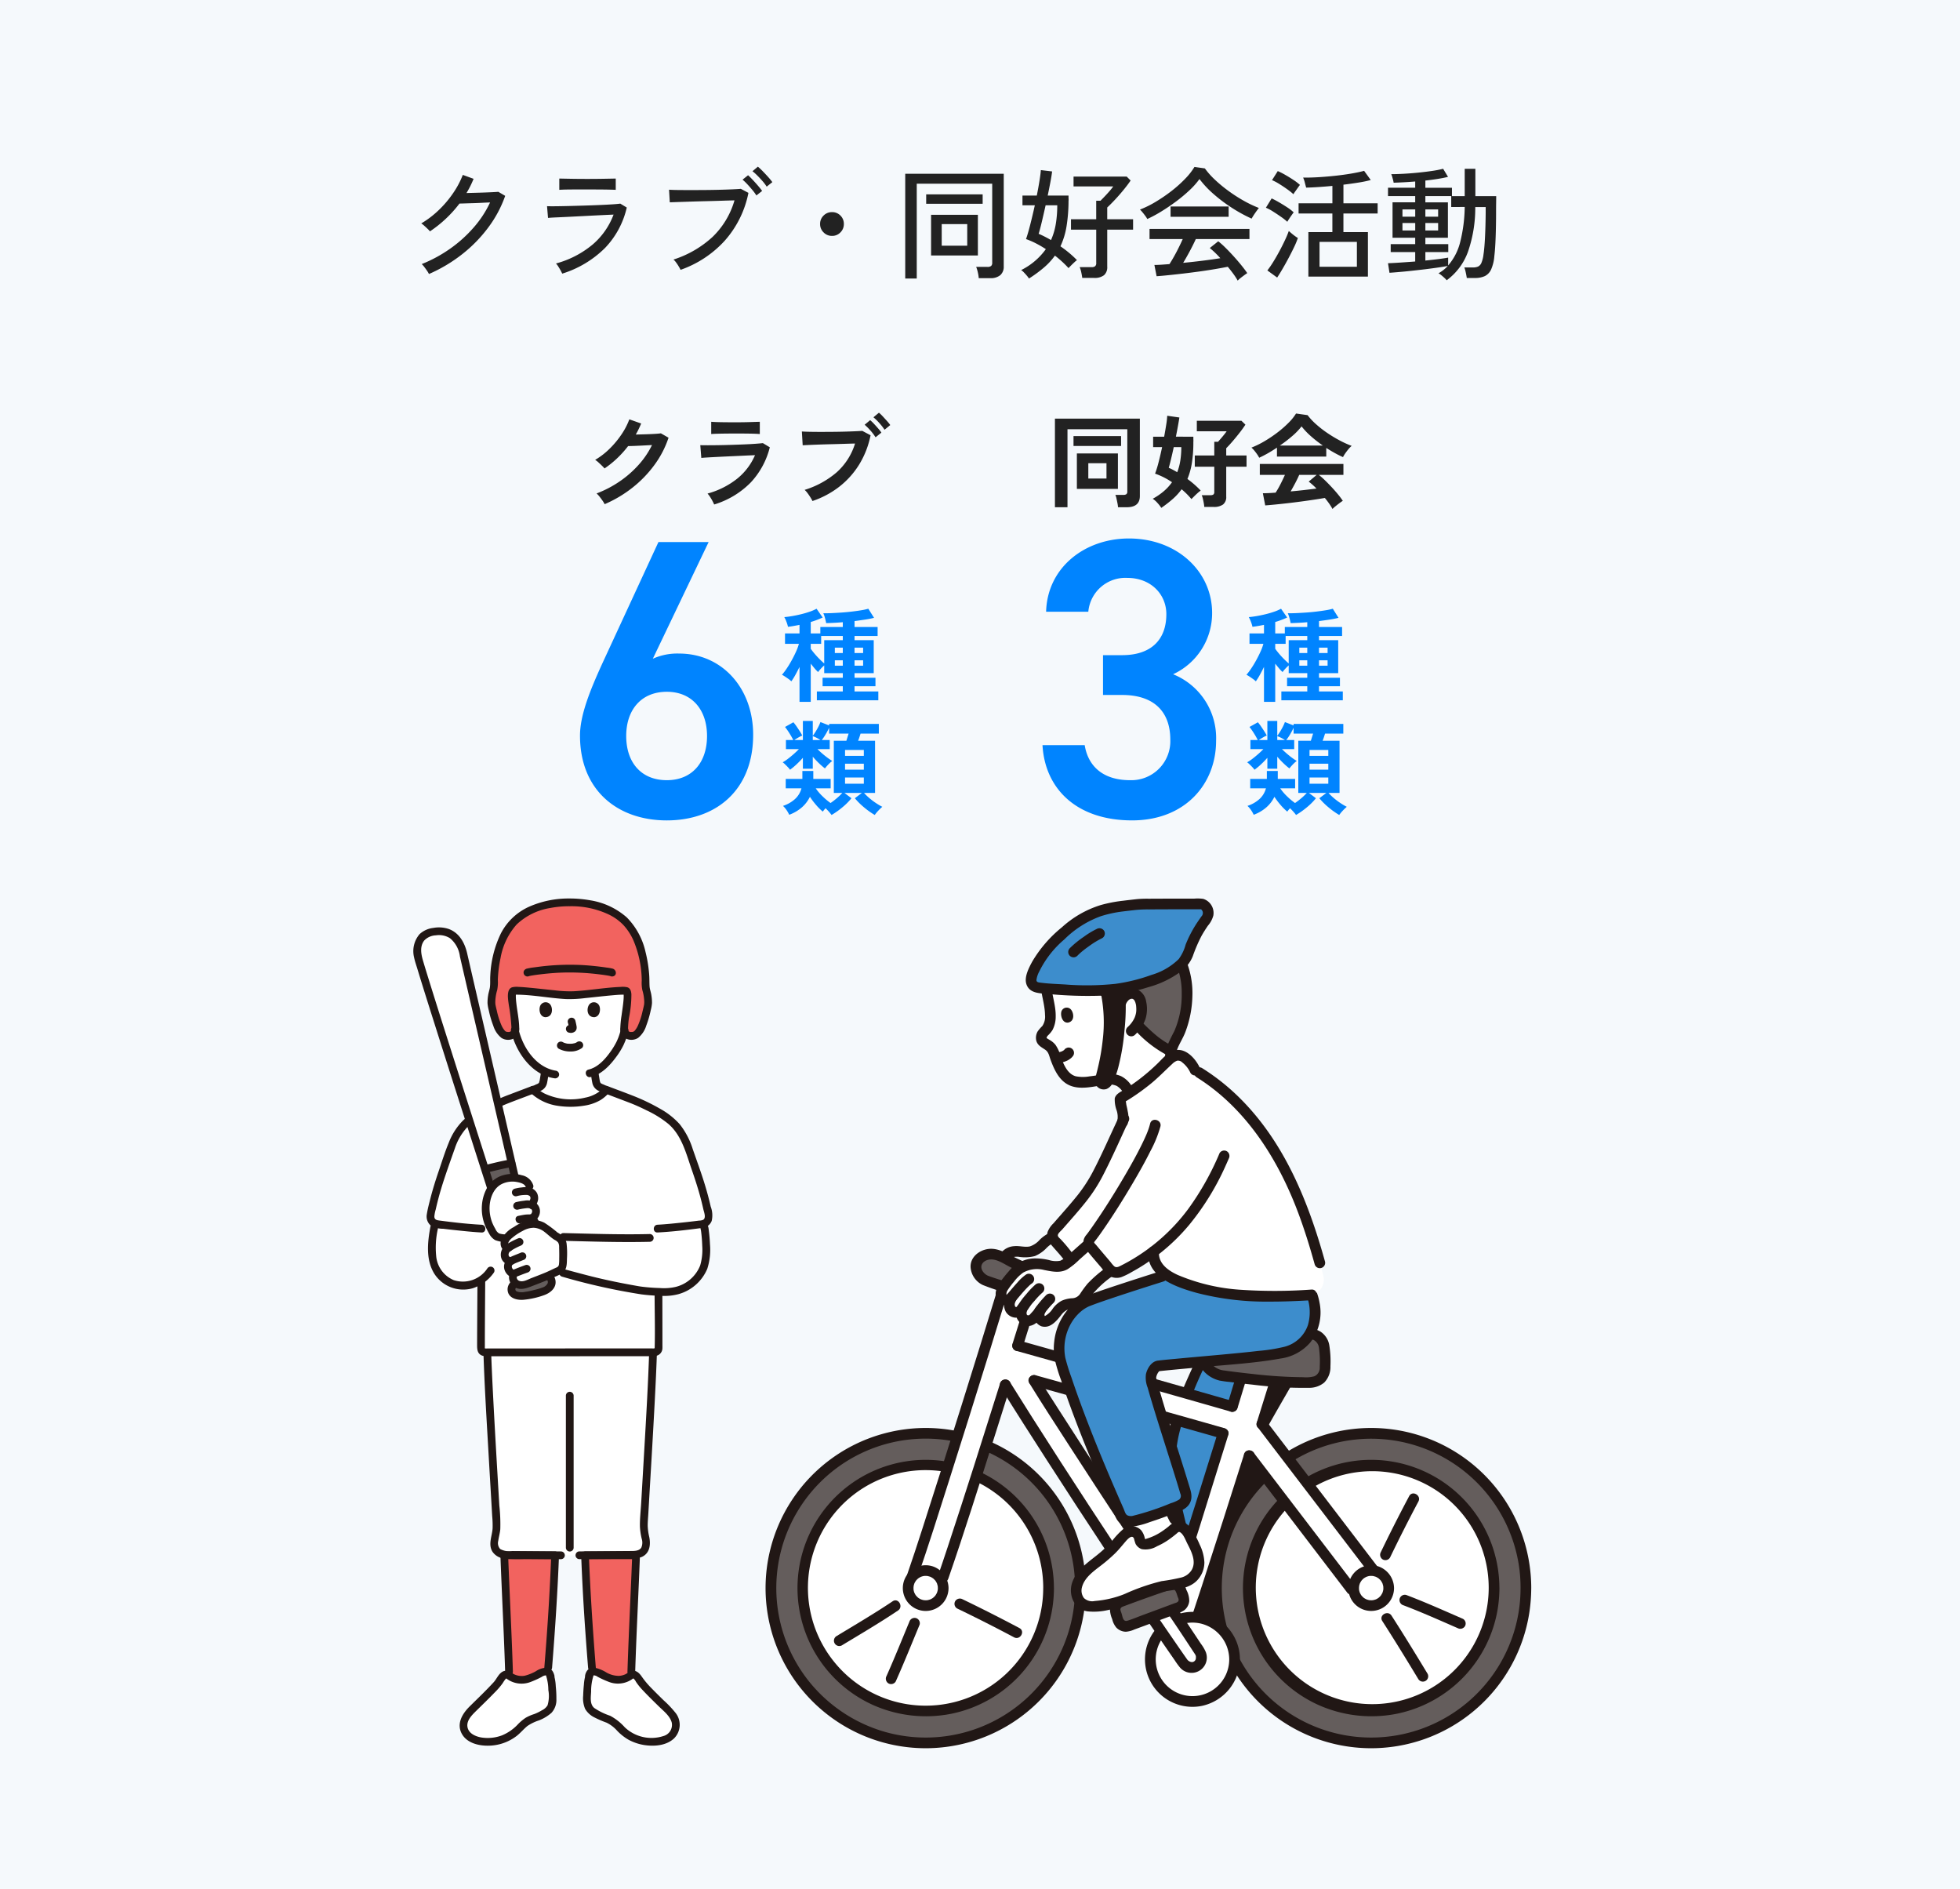 <svg xmlns="http://www.w3.org/2000/svg" width="384" height="370" viewBox="0 0 384 370">
  <g id="グループ_457" data-name="グループ 457" transform="translate(-513 -3820)">
    <rect id="長方形_1038" data-name="長方形 1038" width="384" height="370" transform="translate(513 3820)" fill="#f5f9fc"/>
    <path id="パス_6390" data-name="パス 6390" d="M-102.96.672a4.47,4.47,0,0,0-.384-.648q-.264-.384-.54-.744a4.039,4.039,0,0,0-.492-.552,26.9,26.9,0,0,0,5.544-3,25.751,25.751,0,0,0,4.62-4.152,20.778,20.778,0,0,0,3.228-4.92q-.744.024-1.644.072T-94.4-13.2q-.876.024-1.56.048t-1.02.024a23.988,23.988,0,0,1-5.784,5.448,4.6,4.6,0,0,0-.468-.5q-.324-.312-.66-.612a4.024,4.024,0,0,0-.576-.444,18.453,18.453,0,0,0,3.408-2.592,20.71,20.71,0,0,0,2.832-3.336,17.231,17.231,0,0,0,1.9-3.576l2.112.768q-.288.72-.636,1.416t-.756,1.368q.792-.024,1.764-.048t1.908-.06q.936-.036,1.644-.072t.924-.06l1.344.792A23.076,23.076,0,0,1-91.368-8.4a27.524,27.524,0,0,1-5.148,5.244A29.539,29.539,0,0,1-102.96.672ZM-76.848.6q-.1-.216-.312-.612T-77.628-.8a3.561,3.561,0,0,0-.444-.588,18.824,18.824,0,0,0,7.188-3.72,14.257,14.257,0,0,0,4.092-5.856q-1.1.048-2.592.12t-3.084.156q-1.6.084-3.06.156t-2.556.12q-1.092.048-1.548.1l-.192-2.3q.576.024,1.7.012t2.592-.048q1.464-.036,3.012-.084t2.976-.108q1.428-.06,2.508-.132t1.56-.144l1.272.768a16.823,16.823,0,0,1-4.248,7.908A20.479,20.479,0,0,1-76.848.6Zm-.576-16.416v-2.208q1.056.024,2.484.048t3.012.024q1.536,0,2.964-.024t2.6-.048v2.208q-1.2-.048-2.568-.06t-3-.012H-73.86q-1.02,0-1.956.012T-77.424-15.816ZM-53.664-.144A6.83,6.83,0,0,0-54-.768q-.24-.408-.528-.8a3.075,3.075,0,0,0-.528-.588,20.478,20.478,0,0,0,7.62-4.4A16.108,16.108,0,0,0-43.1-13.752q-1.056.024-2.5.072t-2.988.084q-1.548.036-3,.084l-2.556.084q-1.1.036-1.632.06l-.144-2.472q.624.048,1.728.06t2.508.012q1.4,0,2.88-.012t2.856-.048q1.38-.036,2.46-.084t1.632-.1l1.488.792a19.935,19.935,0,0,1-4.656,9.384A21.1,21.1,0,0,1-53.664-.144Zm14.856-14.568a9.632,9.632,0,0,0-.792-1.08q-.48-.576-.984-1.116a10.52,10.52,0,0,0-.936-.9l1.08-.864q.36.312.9.888t1.056,1.176q.516.6.8,1.008Zm2.016-1.728a8.28,8.28,0,0,0-.8-1.068q-.492-.564-1.02-1.092a10.572,10.572,0,0,0-.96-.864l1.056-.888a11.728,11.728,0,0,1,.936.876q.552.564,1.08,1.152a11.441,11.441,0,0,1,.816,1ZM-24-6.792a2.242,2.242,0,0,1-1.644-.684,2.242,2.242,0,0,1-.684-1.644,2.23,2.23,0,0,1,.684-1.656A2.262,2.262,0,0,1-24-11.448a2.25,2.25,0,0,1,1.656.672,2.25,2.25,0,0,1,.672,1.656,2.262,2.262,0,0,1-.672,1.644A2.23,2.23,0,0,1-24-6.792ZM-9.648,1.56V-18.96h19.3V-.816a2.186,2.186,0,0,1-.66,1.7,2.9,2.9,0,0,1-2,.6H4.752a6.956,6.956,0,0,0-.18-1.14A6.229,6.229,0,0,0,4.248-.72H6.456a1.13,1.13,0,0,0,.72-.18.827.827,0,0,0,.216-.66V-17.016H-7.392V1.56Zm5.064-4.512V-10.92H4.584v7.968ZM-2.5-4.872H2.5V-9.1H-2.5ZM-5.544-13.08v-1.848H5.52v1.848ZM14.592,1.56a3.627,3.627,0,0,0-.408-.552Q13.9.672,13.6.36a2.764,2.764,0,0,0-.54-.456A13.087,13.087,0,0,0,17.9-4.2,21.817,21.817,0,0,0,15.96-5.328a15.508,15.508,0,0,0-1.944-.84q.384-1.08.84-2.88t.888-3.744H13.32v-1.9h2.808q.312-1.56.528-2.9t.264-2.088l2.208.264q-.1.84-.336,2.088t-.528,2.64h4.08v.264q0,.192.012.4a2.163,2.163,0,0,1-.012.4,31.425,31.425,0,0,1-.4,5.016A14.682,14.682,0,0,1,20.76-4.752q.912.624,1.74,1.32A19.73,19.73,0,0,1,24-2.04a3.247,3.247,0,0,0-.5.408q-.336.312-.66.636t-.492.516A20.67,20.67,0,0,0,19.68-2.928a13.111,13.111,0,0,1-2.16,2.34A25.731,25.731,0,0,1,14.592,1.56Zm10.44-.12A11.037,11.037,0,0,0,24.84.348a5.065,5.065,0,0,0-.312-1.02h2.328a1.083,1.083,0,0,0,.7-.18.792.792,0,0,0,.216-.636V-8.016H22.824v-2.04h4.944V-13.68h.84q.336-.336.828-.852t.96-1.056a9.517,9.517,0,0,0,.708-.9H23.328v-1.92H33.744l.768.768q-.552.816-1.356,1.8t-1.656,1.9q-.852.912-1.572,1.584v2.3h5.064v2.04H29.928V-.768a2.062,2.062,0,0,1-.636,1.68,3.022,3.022,0,0,1-1.956.528Zm-6.12-7.416a12.845,12.845,0,0,0,.936-3.144,22.056,22.056,0,0,0,.288-3.672h-2.28q-.384,1.728-.744,3.24T16.488-7.2q.576.24,1.188.552T18.912-5.976ZM55.488,1.968A11.632,11.632,0,0,0,54.66.684q-.516-.708-1.116-1.428-1.08.216-2.5.456T48.072.168q-1.56.216-3.12.4t-2.94.324q-1.38.144-2.412.216L39.168-1.1q.552,0,1.308-.048t1.644-.12Q42.528-1.9,43-2.736t.924-1.752q.456-.912.792-1.68h-6.5V-8.16H57.792v1.992H47.28q-.5,1.1-1.176,2.364t-1.3,2.292Q46.752-1.7,48.7-1.944t3.384-.48a17.574,17.574,0,0,0-2.064-1.992l1.656-1.32A14.969,14.969,0,0,1,53.064-4.5q.792.78,1.62,1.692T56.22-1.02Q56.928-.144,57.36.5q-.192.12-.588.408t-.756.576A4.3,4.3,0,0,0,55.488,1.968ZM37.776-10.1a4.42,4.42,0,0,0-.384-.6q-.264-.36-.552-.708a5.015,5.015,0,0,0-.5-.54,19.586,19.586,0,0,0,3.108-1.536,31.7,31.7,0,0,0,3.1-2.124A24.564,24.564,0,0,0,45.2-17.988,12.705,12.705,0,0,0,47.016-20.3l2.04.288A15.267,15.267,0,0,0,51-17.82a26.921,26.921,0,0,0,2.616,2.172A30.2,30.2,0,0,0,56.6-13.716a23.15,23.15,0,0,0,3.036,1.452q-.288.36-.7.948t-.72,1.14a29.554,29.554,0,0,1-3.768-2.052A30.031,30.031,0,0,1,50.82-14.94,19.425,19.425,0,0,1,48-17.928a15.046,15.046,0,0,1-1.968,2.208,29.549,29.549,0,0,1-2.64,2.2q-1.44,1.068-2.892,1.956A25.181,25.181,0,0,1,37.776-10.1Zm4.56-.432v-2.016H53.712v2.016Zm27,11.712V-7.536h4.7v-3.648H67.416v-1.992H74.04v-3.408q-3.024.288-5.136.336-.1-.336-.264-.984a5.267,5.267,0,0,0-.336-.984q1.32.024,2.94-.072t3.3-.276q1.68-.18,3.168-.432t2.544-.54l1.3,1.8a23.025,23.025,0,0,1-2.364.492q-1.4.228-2.988.42v3.648h6.7v1.992H76.2v3.648H81V1.176ZM71.52-.744h7.32V-5.616H71.52Zm-8.3,2.112L61.3-.024a18.666,18.666,0,0,0,1.14-1.656q.612-.984,1.212-2.1T64.74-5.94A18.379,18.379,0,0,0,65.5-7.752q.192.168.528.456t.684.54a5.977,5.977,0,0,0,.564.372,14.855,14.855,0,0,1-.732,1.776q-.492,1.032-1.092,2.16T64.26-.312Q63.672.7,63.216,1.368Zm1.992-10.92a11.039,11.039,0,0,0-1.2-.948q-.768-.54-1.584-1.056a9.016,9.016,0,0,0-1.416-.756l1.128-1.824q.672.312,1.476.78t1.572.972a9.046,9.046,0,0,1,1.272.984q-.12.144-.384.516t-.516.756A6.4,6.4,0,0,0,65.208-9.552Zm1.2-5.4a11.97,11.97,0,0,0-1.2-.96q-.768-.552-1.584-1.056a9.526,9.526,0,0,0-1.416-.744l1.128-1.776a14.14,14.14,0,0,1,1.464.744q.84.48,1.632,1.008a9.54,9.54,0,0,1,1.248.96q-.12.144-.384.516l-.528.744A4.843,4.843,0,0,0,66.408-14.952ZM96.432,1.9a3.7,3.7,0,0,0-.444-.468q-.3-.276-.612-.528a3.177,3.177,0,0,0-.552-.372,7.1,7.1,0,0,0,1.824-1.44q-.744.144-1.9.312t-2.508.336Q90.888-.1,89.532.048t-2.484.24q-1.128.1-1.824.144L84.936-1.44q.84-.024,2.28-.12t3.048-.216V-3.624h-4.8v-1.56h4.8V-6.432h-4.44v-6.936h4.44v-1.224H84.936v-1.632h5.328v-1.224q-1.176.1-2.28.156t-1.944.084a4.31,4.31,0,0,0-.108-.516q-.084-.324-.18-.66a2.388,2.388,0,0,0-.192-.5q.984,0,2.34-.072t2.82-.216q1.464-.144,2.784-.336a20.593,20.593,0,0,0,2.232-.432l.96,1.584q-.864.216-2.016.4t-2.424.324v1.416h5.208v1.632h2.5v-5.352h2.088v5.352h4.08q0,.6-.012,1.332t-.012,1.62q0,2.784-.084,5.064t-.252,3.7a8.061,8.061,0,0,1-.624,2.628,2.666,2.666,0,0,1-1.236,1.32,4.537,4.537,0,0,1-1.956.372h-1.584q-.072-.5-.216-1.14a6.176,6.176,0,0,0-.264-.924h1.728a2.343,2.343,0,0,0,.972-.18,1.382,1.382,0,0,0,.648-.732,5.994,5.994,0,0,0,.4-1.608q.192-1.224.3-3.408t.132-4.7v-1.2h-2.04A26.3,26.3,0,0,1,100.6-3.672,11.967,11.967,0,0,1,96.432,1.9Zm.888-14.352v-2.136H92.256v1.224h4.416v6.936H92.256v1.248h4.488v1.56H92.256v1.656q1.464-.144,2.664-.3t1.8-.276v1.536A11.052,11.052,0,0,0,99.1-5.676a29.444,29.444,0,0,0,.864-6.78ZM87.768-7.848h2.5V-9.312h-2.5Zm4.488,0h2.5V-9.312h-2.5ZM87.768-10.56h2.5v-1.416h-2.5Zm4.488,0h2.5v-1.416h-2.5Z" transform="translate(700 3873)" fill="#222"/>
    <path id="パス_6391" data-name="パス 6391" d="M-12.168-53.82H-22l-11,23.79c-2.418,5.3-4.368,10.14-4.368,14.118,0,10.764,7.41,16.614,17,16.614,9.672,0,16.926-5.928,16.926-16.77,0-9.126-6.084-15.912-14.508-15.912a11.686,11.686,0,0,0-5.148,1.014ZM-28.314-15.834c0-5.148,2.964-8.658,7.956-8.658,4.914,0,7.878,3.51,7.878,8.658,0,5.226-2.964,8.658-7.878,8.658C-25.35-7.176-28.314-10.608-28.314-15.834Z" transform="translate(664 3980)" fill="#0084ff"/>
    <path id="パス_6392" data-name="パス 6392" d="M-25.9-23.868h3.744c6.24,0,9.438,3.276,9.438,8.736a7.64,7.64,0,0,1-7.878,7.956c-5.538,0-8.268-2.964-8.892-6.864h-8.268C-37.284-5.538-31.122.7-20.2.7-9.828.7-3.744-6.4-3.744-14.9a13.464,13.464,0,0,0-8.424-13.026A13.166,13.166,0,0,0-4.524-39.936c0-8.112-6.864-14.586-16.3-14.586-8.658,0-15.99,5.694-16.224,14.352h8.268a7.291,7.291,0,0,1,7.644-6.63c4.6,0,7.644,3.2,7.644,7.1,0,5.07-3.042,8.034-8.658,8.034H-25.9Z" transform="translate(755 3980)" fill="#0084ff"/>
    <path id="パス_6393" data-name="パス 6393" d="M3.64,1.48V-5.36q-.42.86-.84,1.61a11.693,11.693,0,0,1-.76,1.21,4.56,4.56,0,0,0-.57-.47q-.35-.25-.7-.48A4.5,4.5,0,0,0,.2-3.82a12.643,12.643,0,0,0,.91-1.2q.49-.72.96-1.57t.86-1.7a10.274,10.274,0,0,0,.59-1.59H.8v-2.04H3.64V-13.6q-.6.12-1.17.22t-1.09.16a6.41,6.41,0,0,0-.3-.98,6.208,6.208,0,0,0-.42-.92q.72-.06,1.59-.21t1.76-.37q.89-.22,1.66-.49a8.53,8.53,0,0,0,1.31-.57l1.2,1.72a17.293,17.293,0,0,1-2.34.88v2.24H7.72v-1.26h4.4v-.94q-.9.08-1.74.12t-1.52.06q-.08-.46-.24-1.04a5.163,5.163,0,0,0-.32-.9q.66.02,1.58-.02t1.95-.11q1.03-.07,2.04-.19t1.86-.26a11.781,11.781,0,0,0,1.39-.3l1.12,1.78a16.743,16.743,0,0,1-1.76.35q-1,.15-2.06.29v1.16h4.52v1.76H14.42v.82h3.76v6.46H14.42v.9h4.1v1.66h-4.1V-.56h4.66V1.18H7.04V-.56h5.08V-1.58H8.16V-3.24h3.96v-.9H8.48V-5.66a8.454,8.454,0,0,0-.66.65,6.35,6.35,0,0,0-.54.65,6.637,6.637,0,0,1-.69-.72Q6.22-5.52,5.84-6V1.48ZM8.48-6.04V-10.6h3.64v-.82H7.88v1.54H5.84v.96q.26.38.72.93t.98,1.07Q8.06-6.4,8.48-6.04Zm5.94.44H16.1V-6.66H14.42Zm0-2.48H16.1V-9.14H14.42ZM10.56-5.6h1.56V-6.66H10.56Zm0-2.48h1.56V-9.14H10.56ZM9.92,23.64A7.915,7.915,0,0,0,9.4,23q-.32-.36-.66-.68a7.062,7.062,0,0,0-.54.66,10.563,10.563,0,0,1-1.32-1.31,14.845,14.845,0,0,1-1.2-1.59,6.57,6.57,0,0,1-1.57,2.06A7.9,7.9,0,0,1,1.62,23.6a5.573,5.573,0,0,0-.52-.92,4.4,4.4,0,0,0-.7-.82,6.466,6.466,0,0,0,2.33-1.32,4.315,4.315,0,0,0,1.29-2.12H.94V16.58H4.2V15.02H6.34v1.56h3.4v1.84H6.82A9.906,9.906,0,0,0,8.17,20a13.248,13.248,0,0,0,1.55,1.3,15.146,15.146,0,0,0,1.26-.97,10.131,10.131,0,0,0,1.04-1.01H10.36V9.1h2.46q.1-.32.22-.7t.22-.7H9.44V6.56q-.28.6-.67,1.26A10.213,10.213,0,0,1,8,8.96H9.56v1.78H7.16a17.69,17.69,0,0,0,1.46,1.3,12.942,12.942,0,0,0,1.44,1.02,3.862,3.862,0,0,0-.45.37q-.27.25-.54.55t-.45.54A14.105,14.105,0,0,1,7.4,13.46a16.822,16.822,0,0,1-1.16-1.24v2.36H4.3V12.44q-.56.64-1.22,1.26a12.948,12.948,0,0,1-1.3,1.08,3.909,3.909,0,0,0-.44-.53q-.28-.29-.55-.55a3.489,3.489,0,0,0-.45-.38,7.973,7.973,0,0,0,1.04-.69q.56-.43,1.13-.93t1.01-.96H.98V8.96H2.42a15.675,15.675,0,0,0-.79-1.38A12.461,12.461,0,0,0,.8,6.4l1.64-.92a9.284,9.284,0,0,1,.62.81q.34.49.65.98t.47.81a6.791,6.791,0,0,0-.79.4q-.45.26-.77.48H4.3V5.22H6.24V8.14a13.214,13.214,0,0,0,.87-1.37,9.107,9.107,0,0,0,.63-1.33l1.7.66V5.8h9.74V7.7H15.6q-.1.32-.22.69t-.26.71h3.32V19.32H16.28a10.131,10.131,0,0,0,1.04,1.01,13.264,13.264,0,0,0,1.3.98,12.049,12.049,0,0,0,1.24.73,9.531,9.531,0,0,0-.81.78,6.638,6.638,0,0,0-.67.82,15.18,15.18,0,0,1-2.07-1.47,13.85,13.85,0,0,1-1.83-1.81l1.38-1.04H12.44l1.38,1.04A12.63,12.63,0,0,1,12,22.17,15.661,15.661,0,0,1,9.92,23.64Zm2.64-6.12h3.68V16.3H12.56Zm0-2.76h3.68V13.6H12.56Zm0-2.7h3.68V10.9H12.56ZM6.24,8.96h1.5a6.4,6.4,0,0,0-.76-.44,5.891,5.891,0,0,0-.74-.32Z" transform="translate(666 3956)" fill="#0084ff"/>
    <path id="パス_6394" data-name="パス 6394" d="M3.64,1.48V-5.36q-.42.86-.84,1.61a11.693,11.693,0,0,1-.76,1.21,4.56,4.56,0,0,0-.57-.47q-.35-.25-.7-.48A4.5,4.5,0,0,0,.2-3.82a12.643,12.643,0,0,0,.91-1.2q.49-.72.96-1.57t.86-1.7a10.274,10.274,0,0,0,.59-1.59H.8v-2.04H3.64V-13.6q-.6.12-1.17.22t-1.09.16a6.41,6.41,0,0,0-.3-.98,6.208,6.208,0,0,0-.42-.92q.72-.06,1.59-.21t1.76-.37q.89-.22,1.66-.49a8.53,8.53,0,0,0,1.31-.57l1.2,1.72a17.293,17.293,0,0,1-2.34.88v2.24H7.72v-1.26h4.4v-.94q-.9.08-1.74.12t-1.52.06q-.08-.46-.24-1.04a5.163,5.163,0,0,0-.32-.9q.66.02,1.58-.02t1.95-.11q1.03-.07,2.04-.19t1.86-.26a11.781,11.781,0,0,0,1.39-.3l1.12,1.78a16.743,16.743,0,0,1-1.76.35q-1,.15-2.06.29v1.16h4.52v1.76H14.42v.82h3.76v6.46H14.42v.9h4.1v1.66h-4.1V-.56h4.66V1.18H7.04V-.56h5.08V-1.58H8.16V-3.24h3.96v-.9H8.48V-5.66a8.454,8.454,0,0,0-.66.65,6.35,6.35,0,0,0-.54.65,6.637,6.637,0,0,1-.69-.72Q6.22-5.52,5.84-6V1.48ZM8.48-6.04V-10.6h3.64v-.82H7.88v1.54H5.84v.96q.26.38.72.93t.98,1.07Q8.06-6.4,8.48-6.04Zm5.94.44H16.1V-6.66H14.42Zm0-2.48H16.1V-9.14H14.42ZM10.56-5.6h1.56V-6.66H10.56Zm0-2.48h1.56V-9.14H10.56ZM9.92,23.64A7.915,7.915,0,0,0,9.4,23q-.32-.36-.66-.68a7.062,7.062,0,0,0-.54.66,10.563,10.563,0,0,1-1.32-1.31,14.845,14.845,0,0,1-1.2-1.59,6.57,6.57,0,0,1-1.57,2.06A7.9,7.9,0,0,1,1.62,23.6a5.573,5.573,0,0,0-.52-.92,4.4,4.4,0,0,0-.7-.82,6.466,6.466,0,0,0,2.33-1.32,4.315,4.315,0,0,0,1.29-2.12H.94V16.58H4.2V15.02H6.34v1.56h3.4v1.84H6.82A9.906,9.906,0,0,0,8.17,20a13.248,13.248,0,0,0,1.55,1.3,15.146,15.146,0,0,0,1.26-.97,10.131,10.131,0,0,0,1.04-1.01H10.36V9.1h2.46q.1-.32.22-.7t.22-.7H9.44V6.56q-.28.6-.67,1.26A10.213,10.213,0,0,1,8,8.96H9.56v1.78H7.16a17.69,17.69,0,0,0,1.46,1.3,12.942,12.942,0,0,0,1.44,1.02,3.862,3.862,0,0,0-.45.37q-.27.25-.54.55t-.45.54A14.105,14.105,0,0,1,7.4,13.46a16.822,16.822,0,0,1-1.16-1.24v2.36H4.3V12.44q-.56.64-1.22,1.26a12.948,12.948,0,0,1-1.3,1.08,3.909,3.909,0,0,0-.44-.53q-.28-.29-.55-.55a3.489,3.489,0,0,0-.45-.38,7.973,7.973,0,0,0,1.04-.69q.56-.43,1.13-.93t1.01-.96H.98V8.96H2.42a15.675,15.675,0,0,0-.79-1.38A12.461,12.461,0,0,0,.8,6.4l1.64-.92a9.284,9.284,0,0,1,.62.81q.34.49.65.98t.47.81a6.791,6.791,0,0,0-.79.4q-.45.26-.77.48H4.3V5.22H6.24V8.14a13.214,13.214,0,0,0,.87-1.37,9.107,9.107,0,0,0,.63-1.33l1.7.66V5.8h9.74V7.7H15.6q-.1.32-.22.69t-.26.71h3.32V19.32H16.28a10.131,10.131,0,0,0,1.04,1.01,13.264,13.264,0,0,0,1.3.98,12.049,12.049,0,0,0,1.24.73,9.531,9.531,0,0,0-.81.78,6.638,6.638,0,0,0-.67.82,15.18,15.18,0,0,1-2.07-1.47,13.85,13.85,0,0,1-1.83-1.81l1.38-1.04H12.44l1.38,1.04A12.63,12.63,0,0,1,12,22.17,15.661,15.661,0,0,1,9.92,23.64Zm2.64-6.12h3.68V16.3H12.56Zm0-2.76h3.68V13.6H12.56Zm0-2.7h3.68V10.9H12.56ZM6.24,8.96h1.5a6.4,6.4,0,0,0-.76-.44,5.891,5.891,0,0,0-.74-.32Z" transform="translate(757 3956)" fill="#0084ff"/>
    <path id="パス_6395" data-name="パス 6395" d="M4.46.76a4.821,4.821,0,0,0-.42-.7q-.28-.4-.59-.79a4.352,4.352,0,0,0-.57-.61A21.457,21.457,0,0,0,7.39-3.69a20.531,20.531,0,0,0,3.72-3.25,16.82,16.82,0,0,0,2.63-3.88q-.84.04-1.79.09t-1.73.08q-.78.03-1.16.03A20.3,20.3,0,0,1,6.91-8.23,19.331,19.331,0,0,1,4.44-6.24a6.739,6.739,0,0,0-.51-.54q-.33-.32-.68-.64a4.164,4.164,0,0,0-.65-.5,14.26,14.26,0,0,0,2.8-2.15,17.979,17.979,0,0,0,2.34-2.8A13.846,13.846,0,0,0,9.3-15.86l2.32.82q-.24.56-.5,1.1t-.56,1.06q.86-.02,1.87-.05t1.85-.08q.84-.05,1.2-.11l1.5.86a19.232,19.232,0,0,1-2.77,5.34A22.79,22.79,0,0,1,9.89-2.46,24.065,24.065,0,0,1,4.46.76ZM25.92.82Q25.8.54,25.59.14t-.47-.8a4.978,4.978,0,0,0-.5-.66,16.135,16.135,0,0,0,5.8-2.91,11.994,11.994,0,0,0,3.5-4.61q-1,.04-2.27.1l-2.58.12q-1.31.06-2.48.12t-2.02.11q-.85.05-1.17.09l-.2-2.5q.52.02,1.48.02t2.16-.02q1.2-.02,2.48-.06t2.49-.09q1.21-.05,2.17-.12t1.48-.13l1.36.82a15.612,15.612,0,0,1-3.7,6.85A16.848,16.848,0,0,1,25.92.82Zm-.58-13.8v-2.4q.76.06,1.98.08t2.82.02q1.54,0,2.76-.04t1.96-.06v2.4q-.76-.06-1.91-.08t-2.81-.02q-.9,0-1.83.01t-1.72.03Q25.8-13.02,25.34-12.98ZM45.18.14a6.753,6.753,0,0,0-.38-.68q-.26-.42-.57-.84a4,4,0,0,0-.59-.66,17.529,17.529,0,0,0,6.29-3.45,12.454,12.454,0,0,0,3.59-5.63q-.94.02-2.13.06t-2.45.07q-1.26.03-2.41.07t-2.01.08l-1.26.06-.16-2.7q.58.04,1.53.06t2.09.02q1.14,0,2.36-.01t2.35-.04q1.13-.03,2.05-.07t1.46-.08l1.62.86a17.452,17.452,0,0,1-2.23,5.73,16.475,16.475,0,0,1-3.89,4.34A17.788,17.788,0,0,1,45.18.14ZM57.54-12.34a9.615,9.615,0,0,0-1.01-1.33A11.2,11.2,0,0,0,55.4-14.8l1.08-.9a7.331,7.331,0,0,1,.73.7q.43.46.84.93a7.427,7.427,0,0,1,.63.81Zm1.76-1.48a10.586,10.586,0,0,0-1.03-1.32,10.344,10.344,0,0,0-1.15-1.12l1.08-.9a7.331,7.331,0,0,1,.73.7q.43.46.85.93a8.362,8.362,0,0,1,.64.79Z" transform="translate(627 3918)" fill="#222"/>
    <path id="パス_6396" data-name="パス 6396" d="M1.68,1.36V-16H18.32V-.84q0,2.2-2.58,2.2h-1.7a6.12,6.12,0,0,0-.11-.8q-.09-.46-.19-.91a3.625,3.625,0,0,0-.22-.71h1.56a.993.993,0,0,0,.6-.14.656.656,0,0,0,.18-.54V-13.92H4.14V1.36Zm4.3-3.6V-9.18h8.04v6.94Zm-.66-8.4v-1.94h9.32v1.94Zm2.9,6.38h3.56v-3H8.22Zm14.3,5.74a6.924,6.924,0,0,0-.76-.97,4.532,4.532,0,0,0-.92-.81,12.624,12.624,0,0,0,2.18-1.49,9.583,9.583,0,0,0,1.6-1.75A13.9,13.9,0,0,0,21.3-5.22,21.085,21.085,0,0,0,22-7.5q.36-1.4.68-2.92H20.92v-2.04h2.16q.24-1.3.41-2.39a14.943,14.943,0,0,0,.19-1.71l2.38.34q-.1.68-.28,1.67t-.4,2.09H28.8v.3q0,.18.01.36a2.454,2.454,0,0,1-.01.38,26.1,26.1,0,0,1-.28,4.06,13.671,13.671,0,0,1-.88,3.18q.74.54,1.4,1.12t1.2,1.16a4.892,4.892,0,0,0-.57.45q-.35.31-.69.65l-.56.56A14.494,14.494,0,0,0,26.5-2.16,11.545,11.545,0,0,1,24.79-.28,23.2,23.2,0,0,1,22.52,1.48Zm8.42-.18a6.662,6.662,0,0,0-.1-.76q-.08-.44-.18-.86A3.71,3.71,0,0,0,30.44-1h1.7a1.008,1.008,0,0,0,.58-.13.624.624,0,0,0,.18-.53V-6.58H29.08v-2.2H32.9v-2.68h.74q.24-.28.57-.66t.64-.77q.31-.39.47-.63H29.48v-2.06h8.74l.78.76q-.42.66-1.08,1.51t-1.37,1.68q-.71.83-1.31,1.43v1.42h3.98v2.2H35.24V-.74A1.851,1.851,0,0,1,34.62.82a3.011,3.011,0,0,1-1.86.48Zm-5.3-6.8a10.978,10.978,0,0,0,.61-2.31,17.1,17.1,0,0,0,.19-2.61H24.96q-.28,1.3-.55,2.41t-.43,1.65a8,8,0,0,1,.81.38Q25.2-5.76,25.64-5.5ZM56.06,1.7A9.538,9.538,0,0,0,55.43.68q-.39-.56-.87-1.14-.92.16-2.12.34T49.9.24q-1.34.18-2.65.33T44.81.83Q43.68.94,42.88,1l-.46-2.38q.44,0,1.09-.03t1.41-.09a17.682,17.682,0,0,0,.95-1.66q.49-.96.87-1.82H41.82V-7.12H58.2v2.14H53.38a14.933,14.933,0,0,1,1.2,1.06q.66.64,1.34,1.37t1.25,1.43A14.974,14.974,0,0,1,58.08.1q-.26.16-.66.46t-.78.61A5.536,5.536,0,0,0,56.06,1.7ZM41.7-8.34A5.815,5.815,0,0,0,41.3-9q-.26-.38-.56-.74a4.725,4.725,0,0,0-.56-.58,17.573,17.573,0,0,0,2.55-1.25,25.408,25.408,0,0,0,2.53-1.7,20.811,20.811,0,0,0,2.18-1.9A10.121,10.121,0,0,0,48.92-17l2.26.32a12.245,12.245,0,0,0,1.64,1.76,20.564,20.564,0,0,0,2.19,1.71,26.168,26.168,0,0,0,2.43,1.47,19.268,19.268,0,0,0,2.38,1.08,4.564,4.564,0,0,0-.64.65q-.34.41-.63.83a5.177,5.177,0,0,0-.43.72q-.78-.34-1.61-.8t-1.67-1v1.7H45.18v-1.76q-.92.62-1.82,1.13T41.7-8.34Zm4.04-2.38h8.44a24.576,24.576,0,0,1-2.32-1.81A14.362,14.362,0,0,1,50-14.48a12.766,12.766,0,0,1-1.82,1.89A25.612,25.612,0,0,1,45.74-10.72Zm2.12,8.98q1.34-.12,2.66-.27t2.4-.29A12.516,12.516,0,0,0,51.4-3.66l1.56-1.32H49.54q-.34.78-.79,1.63T47.86-1.74Z" transform="translate(718 3918)" fill="#222"/>
    <g id="c" transform="translate(594 3996)">
      <path id="パス_1837" data-name="パス 1837" d="M64.645,9.188a13.385,13.385,0,0,0-14.376.71A12.994,12.994,0,0,0,44.9,20.065a14.19,14.19,0,0,0,.479,4.092l.051.2a1.489,1.489,0,0,0-.883.7,4.7,4.7,0,0,0-.137,3.317,5.125,5.125,0,0,0,1.5,2.439,1.832,1.832,0,0,0,1.559.39,12.9,12.9,0,0,0,2.447,4.616,9.77,9.77,0,0,0,3.228,2.655c-.036.468-.1.907-.182,1.386-.139.767-.092,1.45-1.159,1.836-.023.008-.4.206-.9.463.743.713,2.781,2.494,7.128,2.494,5.057,0,6.463-1.773,7.132-2.492l.022-.024c-.53-.246-.932-.432-.956-.441-1.067-.386-1.021-1.069-1.159-1.836-.08-.467-.143-.9-.179-1.351,2.671-1.265,4.807-4.934,5.184-5.958a11.016,11.016,0,0,0,.5-1.346l.138.023a1.868,1.868,0,0,0,1.441-.416,5.122,5.122,0,0,0,1.5-2.439,4.7,4.7,0,0,0-.137-3.317,1.5,1.5,0,0,0-.931-.715l.044-.182a13.543,13.543,0,0,0,.472-4.092,12.709,12.709,0,0,0-5.073-9.954,14.84,14.84,0,0,0-1.387-.924Z" transform="translate(-27.408 -4.609)" fill="#fff"/>
      <path id="パス_1838" data-name="パス 1838" d="M42.731,399.407a13.887,13.887,0,0,1,.512,3.438c.044,1.17.236,2.715-.692,3.58a9.362,9.362,0,0,1-2.968,1.614,7.929,7.929,0,0,0-3.2,2.337,7.313,7.313,0,0,1-1.356,1.058,8.9,8.9,0,0,1-5.536,1.136,5.24,5.24,0,0,1-2.353-.828,2.926,2.926,0,0,1-1.283-2.074,4.21,4.21,0,0,1,1.468-3.158c1.723-1.715,3.528-3.4,5.158-5.211.765-.924,1.119-2.135,2.087-1.774a4.178,4.178,0,0,0,3.757.827,18.014,18.014,0,0,0,2.681-1.2,1.949,1.949,0,0,1,1.125-.276c.636.136.656.462.8.994" transform="translate(-16.036 -247.447)" fill="#fff"/>
      <path id="パス_1839" data-name="パス 1839" d="M90.124,399.407a13.887,13.887,0,0,0-.512,3.438c-.044,1.17-.236,2.715.692,3.58a9.362,9.362,0,0,0,2.968,1.614,7.929,7.929,0,0,1,3.2,2.337,7.313,7.313,0,0,0,1.356,1.058,8.9,8.9,0,0,0,5.536,1.136,5.24,5.24,0,0,0,2.353-.828A2.926,2.926,0,0,0,107,409.668a4.21,4.21,0,0,0-1.468-3.158c-1.723-1.715-3.528-3.4-5.158-5.211-.765-.924-1.119-2.135-2.087-1.774a4.178,4.178,0,0,1-3.757.827,18.014,18.014,0,0,1-2.681-1.2,1.949,1.949,0,0,0-1.125-.276c-.636.136-.656.462-.8.994" transform="translate(-55.564 -247.447)" fill="#fff"/>
      <path id="パス_1840" data-name="パス 1840" d="M66.407,9.556a13.364,13.364,0,0,0-14.97.342,12.994,12.994,0,0,0-5.365,10.167,14.19,14.19,0,0,0,.479,4.092" transform="translate(-28.576 -4.609)" fill="none"/>
      <path id="パス_1841" data-name="パス 1841" d="M107.807,29.748a13.543,13.543,0,0,0,.472-4.092,12.74,12.74,0,0,0-4.179-9.214" transform="translate(-64.582 -10.2)" fill="none"/>
      <path id="パス_1842" data-name="パス 1842" d="M55.586,2a17.017,17.017,0,0,0-9.264,2.416,11.382,11.382,0,0,0-4.479,6.225,25.4,25.4,0,0,0-1.135,8.114,8.784,8.784,0,0,0-.445,3.3c.449,2.192,1.32,5.847,2.85,6.045a1.474,1.474,0,0,0,1.649-.545c.676-.9-1-7.094-.349-8.133.312-.5,8.885.8,11.173.769,2.289.029,10.861-1.269,11.173-.769.649,1.039-1.026,7.234-.349,8.133a1.474,1.474,0,0,0,1.649.545c1.531-.2,2.4-3.853,2.85-6.045a8.776,8.776,0,0,0-.445-3.3A25.388,25.388,0,0,0,69.33,10.64,11.382,11.382,0,0,0,64.85,4.416,17.017,17.017,0,0,0,55.586,2" transform="translate(-24.959 -1.241)" fill="#f2635f"/>
      <path id="パス_1843" data-name="パス 1843" d="M95.892,363.2a3.952,3.952,0,0,0,1.759-.819c.042-1.375.074-2.4.074-2.4.214-6.771.587-13.832.866-21.09h-9.93c.3,7.654.782,14.6,1.455,22.8a1.808,1.808,0,0,1,1.17.26,18,18,0,0,0,2.681,1.2,3.934,3.934,0,0,0,1.925.056Z" transform="translate(-55.004 -210.24)" fill="#f2635f"/>
      <path id="パス_1844" data-name="パス 1844" d="M49.92,363.266a4.161,4.161,0,0,1-2.018-.76c-.191-7.535-.625-15.451-.937-23.617H56.9c-.3,7.69-.79,14.662-1.468,22.917-.132-.3-.939-.089-1.321.142a18,18,0,0,1-2.681,1.2,3.719,3.719,0,0,1-1.508.121Z" transform="translate(-29.136 -210.24)" fill="#f2635f"/>
      <path id="パス_1845" data-name="パス 1845" d="M40.773,398.379a9.48,9.48,0,0,1,.468,2.9,6.369,6.369,0,0,1-.156,2.979,2.6,2.6,0,0,1-1.115.982,9.137,9.137,0,0,1-1.492.732,8.3,8.3,0,0,0-1.7.742,9.4,9.4,0,0,0-1.422,1.181,8.942,8.942,0,0,1-3.172,2.241,7.925,7.925,0,0,1-4.109.416c-1.117-.2-2.453-.779-2.676-2.035-.231-1.3.91-2.38,1.739-3.2,1.212-1.194,2.44-2.372,3.618-3.6a13.759,13.759,0,0,0,1.57-1.837,5.959,5.959,0,0,1,.5-.727c.145-.158.137-.178.307-.125l-.335-.2a4.9,4.9,0,0,0,4.908.877,18.583,18.583,0,0,0,2.243-1.013,1.513,1.513,0,0,1,.841-.3c.087.012.021-.026.076.059.014.022.071.3.1.391a.76.76,0,0,0,1.464-.4c-.21-.82-.6-1.463-1.528-1.552a4.012,4.012,0,0,0-2.12.7,8.853,8.853,0,0,1-2.207.881,3.465,3.465,0,0,1-2.186-.366,3.884,3.884,0,0,0-1.069-.6,1.568,1.568,0,0,0-1.178.239c-.717.475-1.039,1.365-1.606,1.985-1.509,1.652-3.137,3.19-4.726,4.763-1.389,1.375-2.571,3.3-1.567,5.257.941,1.831,3.18,2.417,5.085,2.419a9.247,9.247,0,0,0,5.776-1.964c.721-.588,1.321-1.309,2.043-1.9a8.806,8.806,0,0,1,2.266-1.095,8.217,8.217,0,0,0,2.445-1.482,3.707,3.707,0,0,0,.959-2.681,21.837,21.837,0,0,0-.12-2.505,9.374,9.374,0,0,0-.465-2.57.783.783,0,0,0-.934-.53.765.765,0,0,0-.53.934h0Z" transform="translate(-14.81 -246.217)" fill="#211715"/>
      <path id="パス_1846" data-name="パス 1846" d="M88.152,397.977a8.645,8.645,0,0,0-.433,2.255c-.078.714-.114,1.432-.142,2.15a5.349,5.349,0,0,0,.387,2.583,4.313,4.313,0,0,0,1.872,1.69,19.941,19.941,0,0,0,2.336,1.008,6.64,6.64,0,0,1,2.04,1.555,9.986,9.986,0,0,0,2.278,1.8,9.715,9.715,0,0,0,2.974,1.012c1.966.318,4.332.159,5.876-1.245a3.757,3.757,0,0,0,.252-5.147,20.147,20.147,0,0,0-2.228-2.337c-.79-.773-1.58-1.547-2.35-2.34a17.16,17.16,0,0,1-1.94-2.3c-.474-.694-1.09-1.334-2.009-1.157-.475.091-.814.493-1.252.692a3.525,3.525,0,0,1-1.233.3,5.026,5.026,0,0,1-2.4-.638,7.319,7.319,0,0,0-2.4-.979,1.741,1.741,0,0,0-1.31.445,2.244,2.244,0,0,0-.512,1.11.76.76,0,0,0,1.464.4c.026-.1.073-.356.1-.391.066-.1-.011-.036.06-.05a1.324,1.324,0,0,1,.82.273,18.255,18.255,0,0,0,2.28,1.033,4.906,4.906,0,0,0,4.908-.877l-.335.2c.149-.047.08-.059.194.007a1.942,1.942,0,0,1,.467.615,11.979,11.979,0,0,0,1.291,1.613c1.041,1.111,2.131,2.175,3.219,3.24.922.9,2.137,1.823,2.5,3.119a2.259,2.259,0,0,1-1.622,2.661,7.586,7.586,0,0,1-7.587-1.725,10.263,10.263,0,0,0-2.862-2.247,12.784,12.784,0,0,1-3.083-1.506c-.939-.747-.683-2.169-.635-3.226a10.039,10.039,0,0,1,.484-3.2.764.764,0,0,0-.53-.934.778.778,0,0,0-.934.53h0Z" transform="translate(-54.325 -246.219)" fill="#211715"/>
      <path id="パス_1847" data-name="パス 1847" d="M89.067,347.818c-.6-7.517-1.1-15.041-1.378-22.577q-.125-3.361-.2-6.725a.76.76,0,0,0-1.518,0q.263,11.394,1.082,22.762.233,3.271.5,6.54c.077.968,1.6.976,1.518,0h0Z" transform="translate(-53.334 -197.146)" fill="#211715"/>
      <path id="パス_1848" data-name="パス 1848" d="M111.969,348.6c.246-7.727.661-15.447.947-23.172q.127-3.425.216-6.852a.76.76,0,0,0-1.518,0c-.2,7.876-.6,15.744-.926,23.614q-.132,3.2-.237,6.41c-.031.978,1.487.976,1.518,0h0Z" transform="translate(-68.521 -197.184)" fill="#211715"/>
      <path id="パス_1849" data-name="パス 1849" d="M69.067,347.818c.6-7.517,1.1-15.041,1.378-22.577q.125-3.361.2-6.725a.76.76,0,0,0-1.518,0q-.263,11.394-1.082,22.762-.233,3.271-.5,6.54c-.078.974,1.441.969,1.518,0h0Z" transform="translate(-41.905 -197.146)" fill="#211715"/>
      <path id="パス_1850" data-name="パス 1850" d="M46.946,348.6c-.246-7.727-.661-15.447-.947-23.172q-.127-3.425-.216-6.852a.76.76,0,0,0-1.518,0c.2,7.876.6,15.744.926,23.614q.132,3.2.237,6.409c.031.975,1.55.979,1.518,0h0Z" transform="translate(-27.461 -197.185)" fill="#211715"/>
      <path id="パス_1851" data-name="パス 1851" d="M38.054,231.991c.231,7.975,1.285,24.811,1.825,34.348.112,1.974-.5,2.776-.439,4.092.063,1.426,1.163,2.051,2.59,2.06,4.817.031,9.436.087,12.288.084s7.467-.053,12.283-.084c1.427-.009,2.527-.634,2.59-2.06.058-1.316-.551-2.118-.439-4.092.54-9.538,1.539-25.231,1.825-34.348" transform="translate(-23.608 -143.922)" fill="#fff"/>
      <path id="パス_1852" data-name="パス 1852" d="M87.472,338.407h9.869a.76.76,0,0,0,0-1.518H87.472a.76.76,0,0,0,0,1.518Z" transform="translate(-53.811 -208.999)" fill="#211715"/>
      <path id="パス_1853" data-name="パス 1853" d="M55.784,336.889H45.915a.76.76,0,0,0,0,1.518h9.869a.76.76,0,0,0,0-1.518Z" transform="translate(-28.03 -208.999)" fill="#211715"/>
      <path id="パス_1854" data-name="パス 1854" d="M98.088,230.794c-.211,6.681-.6,13.356-.989,20.029q-.3,5.149-.6,10.3c-.091,1.551-.283,3.137-.244,4.69a13,13,0,0,0,.343,2.312,2.472,2.472,0,0,1-.073,1.745c-.375.615-1.2.663-1.841.668-1.238.011-2.475.018-3.713.028-2.2.018-4.407.04-6.611.05a.76.76,0,0,0,0,1.518c1.995-.009,3.989-.028,5.984-.045l3.4-.027a7.018,7.018,0,0,0,2.843-.347c1.589-.7,1.8-2.359,1.5-3.89a11.129,11.129,0,0,1-.312-2.255c0-.777.078-1.562.123-2.34.414-7.151.853-14.3,1.228-21.453.192-3.66.372-7.321.488-10.984.031-.978-1.488-.976-1.518,0h0Z" transform="translate(-51.879 -142.725)" fill="#211715"/>
      <path id="パス_1855" data-name="パス 1855" d="M36.053,230.793c.193,6.615.6,13.224.981,19.83q.307,5.339.623,10.678.07,1.2.139,2.4a19.785,19.785,0,0,1,.08,2.414c-.1,1.527-.939,3.179.008,4.613a3.178,3.178,0,0,0,2.386,1.3,36.745,36.745,0,0,0,3.876.057c2.385.02,4.77.044,7.156.055a.76.76,0,0,0,0-1.518c-2.024-.009-4.048-.029-6.073-.046l-3.5-.028a3.733,3.733,0,0,1-2.368-.4,1.711,1.711,0,0,1-.379-1.595c.106-.77.332-1.511.4-2.289a33.182,33.182,0,0,0-.191-4.644c-.408-7.009-.832-14.017-1.194-21.029-.169-3.262-.332-6.525-.428-9.79-.028-.975-1.547-.979-1.518,0h0Z" transform="translate(-22.366 -142.724)" fill="#211715"/>
      <path id="パス_1856" data-name="パス 1856" d="M78.68,255.245v29.842a.76.76,0,0,0,1.518,0V255.245a.76.76,0,0,0-1.518,0Z" transform="translate(-48.812 -157.894)" fill="#211715"/>
      <path id="パス_1857" data-name="パス 1857" d="M56.616,93.295c.609-.281,1.208-.582,1.8-.888l.607-.313c.047-.024.1-.047.143-.073s.118-.068-.082.036c.119-.062.251-.1.371-.16A2.15,2.15,0,0,0,60.594,90.4a17.877,17.877,0,0,0,.315-2.168.762.762,0,0,0-.759-.759.779.779,0,0,0-.759.759c-.009.107-.02.213-.032.319-.006.053-.013.106-.019.158.008-.057.008-.058,0,0-.026.189-.057.377-.089.565-.041.242-.07.487-.122.726a1.361,1.361,0,0,0-.09.312c-.011-.081.065-.134,0-.014q-.022.041-.048.08c-.046.065-.035.053.033-.039a1.162,1.162,0,0,1-.1.109q-.092.079.03-.016c-.031.023-.063.044-.095.065-.053.033-.109.06-.163.091q-.116.054-.008.007c-.085.031-.169.065-.251.1-.87.411-1.71.885-2.584,1.288a.762.762,0,0,0-.273,1.039.781.781,0,0,0,1.039.273h0Z" transform="translate(-34.416 -54.267)" fill="#211715"/>
      <path id="パス_1858" data-name="パス 1858" d="M96.579,91.9q-.845-.388-1.689-.781c-.365-.169-.727-.355-1.1-.5-.212-.083.058.041-.047-.018-.063-.036-.128-.065-.19-.1-.032-.02-.063-.041-.094-.063.082.065.092.071.031.019,0,0-.105-.1-.1-.106.068.093.08.107.033.042-.017-.025-.033-.051-.048-.077s-.11-.191-.039-.072-.011-.046-.021-.08c-.017-.059-.031-.118-.044-.178-.047-.222-.074-.448-.112-.671-.078-.459-.108-.651-.146-1.08a.776.776,0,0,0-.759-.759.768.768,0,0,0-.759.759,18.416,18.416,0,0,0,.312,2.154A2.151,2.151,0,0,0,92.946,91.9c.119.059.243.11.367.158.235.092-.2-.1-.084-.038.046.022.094.043.141.065l.65.3q.9.416,1.793.829a.777.777,0,0,0,1.039-.273.768.768,0,0,0-.273-1.039h0Z" transform="translate(-56.758 -54.267)" fill="#211715"/>
      <path id="パス_1859" data-name="パス 1859" d="M95.815,66.529a10.921,10.921,0,0,1-.494,1.646c-.073.193-.132.314-.22.532-.077.192.052-.106-.013.031-.024.05-.046.1-.07.15A14,14,0,0,1,93.812,70.9c-1.05,1.487-2.485,3.111-4.33,3.545-.951.224-.548,1.688.4,1.464,2.18-.512,3.857-2.332,5.12-4.078a14.364,14.364,0,0,0,1.311-2.146c.078-.161.148-.326.217-.492.082-.2-.056.132.03-.069.057-.131.112-.262.165-.4a10.936,10.936,0,0,0,.551-1.793c.2-.954-1.265-1.361-1.464-.4h0Z" transform="translate(-55.176 -40.934)" fill="#211715"/>
      <path id="パス_1860" data-name="パス 1860" d="M50.33,66.835c.936,4.105,4.025,8.581,8.462,9.25a.784.784,0,0,0,.934-.53.765.765,0,0,0-.53-.934c-3.946-.6-6.571-4.548-7.4-8.19-.217-.952-1.682-.549-1.464.4h0Z" transform="translate(-31.21 -40.875)" fill="#211715"/>
      <path id="パス_1861" data-name="パス 1861" d="M74.5,75.182a4.641,4.641,0,0,0,2.233.521,3.677,3.677,0,0,0,2.294-.694.76.76,0,0,0,0-1.074.783.783,0,0,0-1.074,0c.262-.2-.013,0-.1.041-.064.034-.237.087,0,.007-.061.021-.12.046-.181.066-.077.025-.156.046-.235.065a1.941,1.941,0,0,0-.273.052c.079-.032.121-.014.006,0-.05,0-.1.009-.15.012-.12.008-.241.011-.361.01s-.216,0-.323-.012l-.148-.012-.084-.009.068.009c-.035.021-.2-.036-.243-.045q-.117-.026-.232-.06c-.066-.02-.131-.044-.2-.066-.172-.059.158.076,0,0-.081-.038-.162-.078-.241-.12a.759.759,0,0,0-.766,1.311h0Z" transform="translate(-45.991 -45.736)" fill="#211715"/>
      <path id="パス_1862" data-name="パス 1862" d="M79.1,62.463a10.017,10.017,0,0,1,.235,1.075l-.027-.2a.648.648,0,0,1,0,.148l.027-.2a.366.366,0,0,1-.016.067l.077-.181a.261.261,0,0,1-.024.043l.119-.154a.217.217,0,0,1-.035.035l.154-.119a.728.728,0,0,1-.085.045l.181-.077a.615.615,0,0,1-.143.042l.2-.027a.593.593,0,0,1-.135,0l.2.027c-.051-.007-.1-.019-.151-.026a.579.579,0,0,0-.3-.014.567.567,0,0,0-.282.09.759.759,0,0,0-.272,1.039.726.726,0,0,0,.454.349c.134.018.264.052.4.058a1.316,1.316,0,0,0,.614-.15.933.933,0,0,0,.5-.609,1.434,1.434,0,0,0-.005-.632c-.058-.347-.139-.69-.228-1.03a.76.76,0,0,0-.934-.53.769.769,0,0,0-.454.349.8.8,0,0,0-.077.585h0Z" transform="translate(-48.842 -38.154)" fill="#211715"/>
      <path id="パス_1863" data-name="パス 1863" d="M65.154,54.434c-.18.583-.063,1.926,1.043,2.04,1.462-.009,1.539-1.632,1.047-2.4a1.157,1.157,0,0,0-2.09.355Z" transform="translate(-40.378 -33.226)" fill="#211715"/>
      <path id="パス_1864" data-name="パス 1864" d="M92.232,54.434c.18.583.063,1.926-1.043,2.04-1.462-.009-1.539-1.632-1.047-2.4A1.157,1.157,0,0,1,92.232,54.434Z" transform="translate(-55.753 -33.225)" fill="#211715"/>
      <path id="パス_1865" data-name="パス 1865" d="M108.975,52.233a1.7,1.7,0,0,1,1.226-.449,1.574,1.574,0,0,1,1.413.785,4.7,4.7,0,0,1,.137,3.317,5.125,5.125,0,0,1-1.5,2.439,1.869,1.869,0,0,1-1.441.416" transform="translate(-67.502 -32.125)" fill="none"/>
      <path id="パス_1866" data-name="パス 1866" d="M47.19,52.233a1.7,1.7,0,0,0-1.226-.449,1.574,1.574,0,0,0-1.413.785,4.7,4.7,0,0,0-.137,3.317,5.125,5.125,0,0,0,1.5,2.439,1.869,1.869,0,0,0,1.441.416" transform="translate(-27.408 -32.125)" fill="none"/>
      <path id="パス_1867" data-name="パス 1867" d="M74.366,36.45c.834-.194.669-1.283-.049-1.509a7.47,7.47,0,0,0-1.14-.206c-1.522-.225-3.054-.389-4.589-.488a47.751,47.751,0,0,0-9.561.428,12.064,12.064,0,0,0-1.47.242.935.935,0,0,0-.614.4.777.777,0,0,0,.475,1.13c.951.221,1.357-1.243.4-1.464l.312.185.2.739v0l-.2.335c-.057.05-.337.16-.238.158a.787.787,0,0,0,.123-.029c.147-.028.294-.058.442-.083.427-.073.857-.133,1.287-.188,1.32-.167,2.646-.295,3.975-.363a46.369,46.369,0,0,1,7.8.3c.54.063,1.079.134,1.616.22.186.03.372.06.556.1a1.46,1.46,0,0,0,.158.035c.2.019-.14-.09-.208-.15l-.2-.335v0l.2-.739.312-.185c-.951.221-.549,1.686.4,1.464Z" transform="translate(-35.266 -21.196)" fill="#211715"/>
      <path id="パス_1868" data-name="パス 1868" d="M54.342,0A19.108,19.108,0,0,0,46.33,1.63a11.517,11.517,0,0,0-5.467,5.179A21.073,21.073,0,0,0,38.771,15.1c-.052.736.022,1.511-.068,2.238-.067.537-.271,1.069-.35,1.612a8.521,8.521,0,0,0-.123,1.572,7.988,7.988,0,0,0,.249,1.4,19.788,19.788,0,0,0,.895,3.046,4.871,4.871,0,0,0,1.593,2.347,2.442,2.442,0,0,0,2.84-.181,2.231,2.231,0,0,0,.632-1.87c-.04-1.641-.406-3.265-.58-4.894-.04-.375-.074-.751-.082-1.128,0-.141,0-.282.006-.423,0-.078.02-.178,0-.037.01-.059.027-.118.035-.177.018-.122.046-.05.012-.053.026,0-.057.09,0,.022a2.776,2.776,0,0,0-.233.238c-.277.2.009.011,0,.024-.014.037-.214.01-.051.011.045,0,.091-.006.136-.008.118,0,.237,0,.355,0,3.191.042,6.357.683,9.541.86a24.431,24.431,0,0,0,3.783-.19c1.768-.177,3.534-.387,5.3-.545.67-.06,1.344-.12,2.017-.126.108,0,.216,0,.324,0,.045,0,.091.008.136.008.155,0-.029.007-.035-.008,0,0,.236.155-.013-.027a2.72,2.72,0,0,0-.233-.238c.054.067-.03-.021,0-.022-.025,0-.027-.1-.007-.014.007.03.019.059.025.089.011.051.021.1.029.154-.023-.141,0-.041,0,.037,0,.154.009.307.005.462-.009.38-.045.76-.086,1.137-.09.828-.219,1.651-.331,2.476a20.84,20.84,0,0,0-.245,2.408,2.187,2.187,0,0,0,.683,1.878,2.452,2.452,0,0,0,2.822.114A4.985,4.985,0,0,0,69.331,24.9a20.307,20.307,0,0,0,.886-3.048,7.341,7.341,0,0,0,.237-1.384,9.153,9.153,0,0,0-.134-1.593c-.081-.543-.3-1.093-.339-1.633-.048-.744-.02-1.493-.075-2.238a25.986,25.986,0,0,0-.719-4.523,13.932,13.932,0,0,0-3.673-6.775,14.192,14.192,0,0,0-7.15-3.35A22.554,22.554,0,0,0,54.342,0a.76.76,0,0,0,0,1.518,17.137,17.137,0,0,1,7.608,1.6,9.969,9.969,0,0,1,2.9,2.081,11.138,11.138,0,0,1,1.923,2.915,20.7,20.7,0,0,1,1.671,7.969,7.141,7.141,0,0,0,.12,1.867,8.385,8.385,0,0,1,.33,1.669c.023.235.04.471.042.708,0,.065-.031.45-.005.29-.08.5-.213,1.006-.334,1.5a14.192,14.192,0,0,1-.915,2.8,3.968,3.968,0,0,1-.541.887.754.754,0,0,1-.7.337.719.719,0,0,1-.492-.089c-.137-.1-.189-.259-.126-.087-.02-.055-.066-.331-.039-.112a3.726,3.726,0,0,1-.022-.451,15.854,15.854,0,0,1,.185-2.062,22.344,22.344,0,0,0,.469-4.593c-.045-.571-.191-1.174-.807-1.359a4.145,4.145,0,0,0-1.318-.068c-3.084.127-6.136.686-9.218.852a23.9,23.9,0,0,1-3.646-.182c-1.69-.168-3.376-.366-5.067-.524-.677-.063-1.355-.123-2.035-.149a3.849,3.849,0,0,0-1.271.077c-1.225.391-.769,2.538-.656,3.455a34.82,34.82,0,0,1,.525,4.623,3.435,3.435,0,0,1-.021.38c.027-.217-.02.035-.033.091-.028.129.1-.107.013-.04.049-.037-.133.138-.146.147a.863.863,0,0,1-.613.079.668.668,0,0,1-.551-.295,4,4,0,0,1-.621-1.024,15.023,15.023,0,0,1-.895-2.82c-.109-.454-.23-.916-.3-1.378.024.15-.006-.231-.005-.29a7.948,7.948,0,0,1,.055-.839,8.329,8.329,0,0,1,.317-1.538,8.049,8.049,0,0,0,.126-2.047,24.539,24.539,0,0,1,.531-4.232,13.377,13.377,0,0,1,3.158-6.579,12.421,12.421,0,0,1,6.553-3.221,20,20,0,0,1,3.856-.35.759.759,0,0,0,0-1.518Z" transform="translate(-23.715 0)" fill="#211715"/>
      <path id="パス_1869" data-name="パス 1869" d="M61.776,117.361c-.728-2.362-1.563-4.607-2.542-7.429A14.736,14.736,0,0,0,57.18,106.1c-1.819-2.194-5.026-3.885-9.02-5.536l-4.83-1.831-.056-.022c-.645.671-1.978,2.556-7.192,2.556-4.525,0-6.548-1.931-7.214-2.577l-.117.044-4.83,1.831c-3.994,1.651-7.2,3.342-9.02,5.536a14.753,14.753,0,0,0-2.054,3.833,91.411,91.411,0,0,0-4.02,13.224,1.472,1.472,0,0,0,1.1,1.821c2.088.3,6.909.812,8.893.909-.053,9.06-.139,19.941-.139,23.506a.8.8,0,0,0,.862.714c8.462.03,22.348-.015,32.989.011a.867.867,0,0,0,.941-.774c0-1.313-.008-5.66-.015-10.743,0,0-.009-6.068-.027-12.723,2.078-.117,6.689-.611,8.718-.9a1.472,1.472,0,0,0,1.1-1.821,58.852,58.852,0,0,0-1.478-5.8Z" transform="translate(-5.455 -61.224)" fill="#fff"/>
      <path id="パス_1870" data-name="パス 1870" d="M22.443,170.531c-.7-.267-.944-.891-1.3-1.508,0,0,0-.009-.007-.014l-2.253-.138c-1.961-.1-6.648-.6-8.781-.895a22.592,22.592,0,0,0-.569,5.405,9.434,9.434,0,0,0,.286,1.949,5.9,5.9,0,0,0,4.9,4.649,6.49,6.49,0,0,0,6.311-2.9,26.947,26.947,0,0,0,2.956-6.345,3.924,3.924,0,0,1-1.538-.205Z" transform="translate(-5.903 -104.209)" fill="#fff"/>
      <path id="パス_1871" data-name="パス 1871" d="M103.014,168.58l-.194-.805-.463.063c-2.083.3-6.888.81-8.879.908l-1.1,1.824c-4.811.122-12.644-.086-16.982-.19H74.225c.058.034.111.071.171.1a1.8,1.8,0,0,1,.927,1.5c.045.952.055,2.226.025,3.039a2.468,2.468,0,0,1-.445,1.711,1.893,1.893,0,0,1-.642.36l-.05.026.667.175.434.114,2.489.654a118.734,118.734,0,0,0,12.209,2.7c1.449.251,6.066.676,7.743.082,4.049-1.434,5.628-3.851,5.645-7.73a22.824,22.824,0,0,0-.383-4.542Z" transform="translate(-46.039 -104.084)" fill="#fff"/>
      <path id="パス_1872" data-name="パス 1872" d="M27.442,96.7l-4.749,1.8a41.2,41.2,0,0,0-4.32,1.952,19.355,19.355,0,0,0-4.363,2.938,12.434,12.434,0,0,0-2.861,4.415c-.752,1.81-1.338,3.711-1.972,5.566-.61,1.785-1.175,3.586-1.641,5.415-.255,1-.527,2.024-.686,3.048a2.337,2.337,0,0,0,.965,2.348,5.465,5.465,0,0,0,2.264.48q1.316.162,2.635.3c1.62.172,3.244.345,4.871.429.977.05.974-1.469,0-1.518-2.755-.141-5.514-.465-8.248-.823-.487-.064-1.014-.133-1.008-.814a6.8,6.8,0,0,1,.265-1.345q.164-.735.347-1.465c.435-1.737.958-3.45,1.53-5.147.609-1.806,1.246-3.6,1.885-5.4a11.236,11.236,0,0,1,2.378-4.073,15.85,15.85,0,0,1,3.8-2.719,38.537,38.537,0,0,1,4.42-2.067c1.625-.635,3.264-1.237,4.895-1.855a.781.781,0,0,0,.53-.934.765.765,0,0,0-.934-.53h0Z" transform="translate(-4.23 -59.967)" fill="#211715"/>
      <path id="パス_1873" data-name="パス 1873" d="M98.021,98.162l4.572,1.733c1.217.461,2.408,1,3.573,1.581a20.427,20.427,0,0,1,4.194,2.608c2.661,2.258,3.513,5.79,4.614,8.96.582,1.675,1.137,3.36,1.608,5.07q.379,1.377.69,2.772c.116.518.579,1.626-.037,2.014a1.983,1.983,0,0,1-.806.159q-.552.072-1.105.137-1.251.149-2.5.279c-1.509.158-3.023.316-4.538.394-.972.05-.978,1.569,0,1.518,2.917-.15,5.842-.5,8.735-.888a2.171,2.171,0,0,0,1.875-1.378,4.822,4.822,0,0,0-.193-2.807c-.432-1.911-.968-3.8-1.577-5.657s-1.288-3.73-1.939-5.593a15.03,15.03,0,0,0-2.57-4.9,14.879,14.879,0,0,0-3.86-3.03,39.027,39.027,0,0,0-5.381-2.567c-1.64-.645-3.3-1.25-4.945-1.874a.765.765,0,0,0-.934.53.776.776,0,0,0,.53.934h0Z" transform="translate(-60.463 -59.966)" fill="#211715"/>
      <path id="パス_1874" data-name="パス 1874" d="M74.234,97c-.15.162-.3.327-.457.481-.1.1-.2.188-.305.278-.024.021-.179.145-.115.1s-.121.087-.164.117a6.829,6.829,0,0,1-2.511,1.019,12.109,12.109,0,0,1-7.97-.794,6.7,6.7,0,0,1-1.748-1.281c-.7-.681-1.777.392-1.074,1.074a9.857,9.857,0,0,0,5.347,2.6,16.5,16.5,0,0,0,5.224-.022,8.933,8.933,0,0,0,3.226-1.112,7.664,7.664,0,0,0,1.621-1.384c.664-.716-.408-1.793-1.074-1.074h0Z" transform="translate(-37.012 -59.991)" fill="#211715"/>
      <path id="パス_1875" data-name="パス 1875" d="M7.984,168.489c-.566,3.04-.939,6.53.818,9.274a6.725,6.725,0,0,0,7.456,2.775,8.1,8.1,0,0,0,4.181-3.1.764.764,0,0,0-.273-1.039.777.777,0,0,0-1.039.273,5.749,5.749,0,0,1-6.568,2.27,5.637,5.637,0,0,1-3.45-4.817,16.777,16.777,0,0,1,.338-5.236c.178-.955-1.285-1.365-1.464-.4h0Z" transform="translate(-4.661 -104.187)" fill="#211715"/>
      <path id="パス_1876" data-name="パス 1876" d="M104.363,168.592c0-.086,0-.036-.022.148l-.934.53h0l-.454-.349c-.161-.286-.027.016,0,.159.039.234.066.47.092.705.086.779.14,1.562.166,2.345a11.007,11.007,0,0,1-.4,3.837A6.971,6.971,0,0,1,98,180.178a10.205,10.205,0,0,1-3.112.219c-1.168-.029-2.336-.118-3.5-.261-.124-.015-.268-.035-.465-.066-.4-.065-.8-.139-1.2-.211q-1.268-.227-2.532-.476-2.329-.459-4.639-1.009c-2.159-.518-4.3-1.116-6.446-1.68a.76.76,0,0,0-.4,1.464,123.294,123.294,0,0,0,15.6,3.485,35.147,35.147,0,0,0,3.71.275,10.741,10.741,0,0,0,3.5-.311,8.619,8.619,0,0,0,5.683-4.98,12.189,12.189,0,0,0,.529-4.761c-.036-.867-.106-1.734-.218-2.6-.06-.457-.067-1.375-.692-1.465a.788.788,0,0,0-.934.53.827.827,0,0,0-.033.255.76.76,0,0,0,1.518,0h0Z" transform="translate(-46.629 -104.096)" fill="#211715"/>
      <path id="パス_1877" data-name="パス 1877" d="M93.118,172.828c-5.658.139-11.326-.054-16.982-.19a.76.76,0,0,0,0,1.518c5.657.136,11.324.329,16.982.19a.76.76,0,0,0,0-1.518Z" transform="translate(-46.779 -107.101)" fill="#211715"/>
      <path id="パス_1878" data-name="パス 1878" d="M43.191,141.135c-.337-1.457-.687-2.975-1.049-4.536l-.039.006c-1.493.234-3.515.739-5.192,1.147,2.57,8.013,4.72,14.7,5.522,17.2l1.575,4.56a2.759,2.759,0,0,0-1.278.626,1.54,1.54,0,0,0-.6,1.461,1.35,1.35,0,0,0,.856.872,3.035,3.035,0,0,0,1.254.134,15.687,15.687,0,0,0,3.371-.681,5.365,5.365,0,0,0,1.488-.6,1.872,1.872,0,0,0,.885-1.283,1.417,1.417,0,0,0-.559-1.286,2.358,2.358,0,0,0-1.741-.272l-.429.063-.7-2.81c-.449-1.973-1.741-7.57-3.366-14.6Z" transform="translate(-22.899 -84.743)" fill="#645d5c"/>
      <path id="パス_1879" data-name="パス 1879" d="M20.464,62.351l.039-.007c-3.947-17.077-9.07-39.2-9.453-40.92a6.536,6.536,0,0,0-1.618-3.3,4.93,4.93,0,0,0-5.057-.921c-2.092.614-2.569,2.646-2.262,4.6.173,1.1,7.635,24.467,13.158,41.694l.093-.022c1.658-.4,3.634-.895,5.1-1.124Z" transform="translate(-1.259 -10.489)" fill="#fff"/>
      <path id="パス_1880" data-name="パス 1880" d="M55.138,193.685a1.569,1.569,0,0,1,1.091.147.662.662,0,0,1,.176.833,1.733,1.733,0,0,1-.974.749,14.974,14.974,0,0,1-1.709.5,13.3,13.3,0,0,1-1.708.35,2.963,2.963,0,0,1-1.588-.071.452.452,0,0,1-.215-.7,1.763,1.763,0,0,1,1.1-.752.76.76,0,0,0-.4-1.464c-1.168.325-2.427,1.332-2.311,2.672.136,1.564,1.814,1.974,3.115,1.865a16.107,16.107,0,0,0,4.055-.913c1.164-.421,2.353-1.348,2.221-2.728a2.184,2.184,0,0,0-1.083-1.7,3.407,3.407,0,0,0-2.175-.253.764.764,0,0,0-.53.934.78.78,0,0,0,.934.53Z" transform="translate(-30.147 -119.211)" fill="#211715"/>
      <path id="パス_1881" data-name="パス 1881" d="M24.391,80.052q-1.055-4.632-2.132-9.26-1.811-7.846-3.626-15.69-1.979-8.561-3.959-17.121Q13.127,31.29,11.582,24.6q-.43-1.864-.858-3.728c-.065-.282-.128-.564-.193-.847-.473-2.058-1.518-4.018-3.6-4.79A6,6,0,0,0,3.9,15.021,4.735,4.735,0,0,0,1.2,16.243,5.13,5.13,0,0,0,.129,20.81c.148.724.4,1.436.615,2.142C1.873,26.679,3.054,30.39,4.229,34.1q2.565,8.105,5.157,16.2Q12,58.468,14.614,66.628q1.848,5.759,3.7,11.517.245.761.489,1.522c.3.927,1.764.53,1.464-.4q-1.516-4.719-3.033-9.439-2.467-7.682-4.927-15.366Q9.67,46.217,7.047,37.97C5.678,33.662,4.31,29.354,2.972,25.037c-.378-1.22-.758-2.441-1.116-3.667-.369-1.265-.625-2.756.261-3.884a3.314,3.314,0,0,1,2.271-1.011,4.043,4.043,0,0,1,2.771.563A5.474,5.474,0,0,1,9.105,20.6q.314,1.385.636,2.769,1.378,5.98,2.762,11.958,1.907,8.248,3.815,16.5,1.877,8.118,3.753,16.237,1.276,5.524,2.548,11.049.154.671.307,1.342c.217.952,1.681.549,1.464-.4h0Z" transform="translate(0 -9.258)" fill="#211715"/>
      <path id="パス_1882" data-name="パス 1882" d="M40.816,134.665c-1.719.273-3.41.713-5.1,1.124a.759.759,0,1,0,.4,1.464c1.69-.411,3.381-.851,5.1-1.124a.765.765,0,0,0,.53-.934.778.778,0,0,0-.934-.53Z" transform="translate(-21.813 -83.535)" fill="#211715"/>
      <path id="パス_1883" data-name="パス 1883" d="M37.524,148.2q.05-.188.112-.372a5.043,5.043,0,0,1,1.9-2.854A5.427,5.427,0,0,1,43,144.118c1.308.115,3.532.77,2.718,2.642a1.76,1.76,0,0,1,.628.31.994.994,0,0,1,.286.3c.262.5.348,1.1-.389,2.042a1.27,1.27,0,0,1,.89,1.151c.033.548-.312,1.34-.928,1.429l-.3.044a1.2,1.2,0,0,1,.691.283,1.051,1.051,0,0,1,.129,1.429c-.894,1.463-3.439,2.005-5.051,2.144a4.558,4.558,0,0,1-2.007-.177c-.7-.267-.944-.891-1.3-1.508a8.185,8.185,0,0,1-.841-6.006Z" transform="translate(-23.13 -89.395)" fill="#fff"/>
      <path id="パス_1884" data-name="パス 1884" d="M45.369,144.357a2.924,2.924,0,0,0-2.253-1.992,6.506,6.506,0,0,0-3.518-.041,5.3,5.3,0,0,0-3.127,2.236,8.2,8.2,0,0,0-1.159,3.6,8.858,8.858,0,0,0,.533,3.858,12.528,12.528,0,0,0,.862,1.764,3.054,3.054,0,0,0,1.2,1.295,6.206,6.206,0,0,0,3.8.173,8.815,8.815,0,0,0,3.044-1.038c1.063-.639,2.256-2,1.457-3.288-.81-1.306-2.528-.839-3.765-.6-.959.184-.553,1.648.4,1.464.379-.073,1.9-.539,2.088-.03.092.246-.245.581-.4.735a3.564,3.564,0,0,1-.924.615,8.491,8.491,0,0,1-2.364.689,4.835,4.835,0,0,1-2.566-.03,1.782,1.782,0,0,1-.725-.87,9.577,9.577,0,0,1-.642-1.28A7.808,7.808,0,0,1,36.8,148.7c.036-1.778.74-3.8,2.42-4.626A4.759,4.759,0,0,1,42.2,143.7c.617.121,1.562.337,1.706,1.057.192.957,1.656.552,1.464-.4h0Z" transform="translate(-21.887 -88.156)" fill="#211715"/>
      <path id="パス_1885" data-name="パス 1885" d="M51.743,150.712c.2-.052.4-.1.6-.138.1-.019.2-.03.3-.049-.224.044-.071.01-.015,0l.2-.019c.273-.023.549-.038.823-.035.039,0,.078,0,.117,0q.13.012-.028-.007s.162.036.169.038c.037.01.074.022.11.035.079.03.072.026-.022-.012a.59.59,0,0,1,.175.094c.024.014.048.03.071.046.069.049.062.043-.021-.02.019.009.16.123.155.142.006-.026-.085-.135-.014,0,.01.019.019.039.028.058q.047.1-.037-.091c.011.073.054.147.071.22a.513.513,0,0,0,.02.1q-.027-.218-.015-.1,0,.035,0,.071c0,.043,0,.085,0,.128,0,.173.039-.169,0-.028-.014.054-.025.109-.041.163a.745.745,0,0,0-.044.128c.047-.108.054-.124.02-.048-.014.031-.03.061-.045.092-.025.049-.052.1-.079.143a4.077,4.077,0,0,1-.284.411.761.761,0,0,0-.077.585.76.76,0,0,0,.934.53.9.9,0,0,0,.454-.349,3.019,3.019,0,0,0,.641-1.33,2.308,2.308,0,0,0-.195-1.362A2.17,2.17,0,0,0,54.4,149.07,4.081,4.081,0,0,0,52.757,149a8.873,8.873,0,0,0-1.418.25.759.759,0,0,0,.4,1.464h0Z" transform="translate(-31.502 -92.406)" fill="#211715"/>
      <path id="パス_1886" data-name="パス 1886" d="M52.411,157.594a11.821,11.821,0,0,1,1.473-.257l.125-.019q-.145.019-.012,0c.064,0,.128-.012.192-.015.085,0,.169-.005.254,0,.049,0,.223-.018.047,0a.626.626,0,0,1,.209.051c.2.064-.077-.048.043.013a1.578,1.578,0,0,0,.287.165q-.139-.111-.048-.035l.033.03c.022.02.042.041.062.062q.078.09-.035-.052a.665.665,0,0,0,.072.111c.015.026.028.053.041.08q-.068-.167-.026-.052c.011.046.024.1.037.141.014.082.013.066,0-.049,0,.032.005.063.006.095s0,.084,0,.126c0,.13.04-.192,0,.018-.009.045-.021.09-.034.134s-.018.06-.029.089c-.029.076-.021.059.024-.05a1.589,1.589,0,0,0-.163.283c0-.052.113-.128,0-.014-.021.021-.043.042-.066.061q.136-.1.066-.051a.606.606,0,0,1-.056.035q-.107.055.063-.019a1.093,1.093,0,0,0-.172.045.763.763,0,0,0-.53.934.78.78,0,0,0,.934.53,2.155,2.155,0,0,0,1.408-2.666,2.016,2.016,0,0,0-1.031-1.229,3.128,3.128,0,0,0-1.969-.235,11.823,11.823,0,0,0-1.6.277.759.759,0,0,0,.4,1.464h0Z" transform="translate(-31.916 -96.653)" fill="#211715"/>
      <path id="パス_1887" data-name="パス 1887" d="M52.357,179.274l-.543.214a3.6,3.6,0,0,1-1.833.378,1.512,1.512,0,0,1-1.242-2.18c-.491-.025-1.044-.782-1.115-1.269a1.329,1.329,0,0,1,.59-1.237,1.127,1.127,0,0,1-1.2-.921,1.591,1.591,0,0,1,.729-1.68c-.413.121-.826-.311-.827-.741a1.919,1.919,0,0,1,.58-1.345,10.769,10.769,0,0,1,4.024-2.469,4.272,4.272,0,0,1,3.9.994,11.573,11.573,0,0,0,2.037,1.535,1.8,1.8,0,0,1,.927,1.5c.045.952.055,2.226.025,3.039a2.468,2.468,0,0,1-.445,1.711,1.893,1.893,0,0,1-.642.36,50.05,50.05,0,0,1-4.974,2.1Z" transform="translate(-29.108 -104.155)" fill="#fff"/>
      <path id="パス_1888" data-name="パス 1888" d="M50.957,177.318c-.652.255-1.516.765-2.237.534a.748.748,0,0,1-.524-1.006c.167-.392.086-1.036-.454-1.115-.472-.069-.793-.829-.343-1.118a.766.766,0,0,0-.383-1.415c-.666-.038-.561-.92-.084-1.186.8-.446.219-1.52-.585-1.388.233-.038.113.1.14-.162a1.032,1.032,0,0,1,.129-.355,2.847,2.847,0,0,1,.71-.751,10.116,10.116,0,0,1,2-1.315,4.394,4.394,0,0,1,2.16-.611,3.72,3.72,0,0,1,2.086.8c.67.512,1.259,1.112,1.979,1.561a1.988,1.988,0,0,1,.722.552,1.724,1.724,0,0,1,.181.918c.027.768.035,1.537.017,2.3a7.632,7.632,0,0,1-.049,1.021.709.709,0,0,1-.489.628c-.784.351-1.545.745-2.343,1.071-.872.357-1.753.691-2.632,1.033a.782.782,0,0,0-.53.934.765.765,0,0,0,.934.53c1-.39,2.01-.771,3-1.187.467-.2.932-.4,1.39-.611a7.836,7.836,0,0,0,1.368-.707c.864-.651.847-1.8.867-2.777a17.321,17.321,0,0,0-.074-3,2.55,2.55,0,0,0-.544-1.213,5.047,5.047,0,0,0-1.247-.931,23.014,23.014,0,0,0-2.56-1.908,4.97,4.97,0,0,0-3.13-.449,8.5,8.5,0,0,0-2.837,1.282,5.845,5.845,0,0,0-2.46,2.422c-.466,1.19.194,2.619,1.613,2.385l-.585-1.388a2.348,2.348,0,0,0-1.1,2.421,1.94,1.94,0,0,0,1.948,1.595l-.383-1.415a2.071,2.071,0,0,0-.929,2.145,2.316,2.316,0,0,0,1.635,1.749l-.454-1.115a2.284,2.284,0,0,0,.791,2.949c1.188.767,2.506.213,3.685-.247a.782.782,0,0,0,.53-.934.765.765,0,0,0-.934-.53Z" transform="translate(-27.91 -102.931)" fill="#211715"/>
      <path id="パス_1889" data-name="パス 1889" d="M48.244,177.749a13.829,13.829,0,0,1,2.108-1.105l-.181.077.037-.016a.837.837,0,0,0,.454-.349.759.759,0,0,0-.272-1.039.731.731,0,0,0-.585-.077,14.919,14.919,0,0,0-2.327,1.2.8.8,0,0,0-.349.454.76.76,0,0,0,1.115.858Z" transform="translate(-29.222 -108.694)" fill="#211715"/>
      <path id="パス_1890" data-name="パス 1890" d="M49.47,184.959c.259-.133.524-.255.793-.369l-.181.077c.54-.227,1.09-.43,1.63-.659a.758.758,0,0,0,.349-.454.775.775,0,0,0-.077-.585.766.766,0,0,0-.454-.349l-.2-.027a.755.755,0,0,0-.383.1l-.038.016.181-.077c-.8.335-1.615.616-2.385,1.012a.765.765,0,0,0-.273,1.039.777.777,0,0,0,1.039.273h0Z" transform="translate(-29.982 -113.277)" fill="#211715"/>
      <path id="パス_1891" data-name="パス 1891" d="M51.525,191.375c.734-.3,1.478-.583,2.226-.849a.812.812,0,0,0,.454-.349.759.759,0,0,0-.857-1.115c-.749.266-1.493.545-2.226.849a.837.837,0,0,0-.454.349.759.759,0,0,0,.272,1.039.732.732,0,0,0,.585.077Z" transform="translate(-31.369 -117.268)" fill="#211715"/>
      <path id="パス_1892" data-name="パス 1892" d="M67.629,198.638c.005,3.541.113,7.1.015,10.64,0,.125.033.048-.007.074a.925.925,0,0,1-.466.043l-1.478,0-3.054,0q-3.1,0-6.2,0-6.184,0-12.368.008-2.827,0-5.653,0l-2.511,0-1.141,0a.9.9,0,0,1-.418-.035c.015.008.052.14.024.042a1.155,1.155,0,0,1,0-.273c0-4.308.044-8.615.072-12.923a.76.76,0,0,0-1.518,0c-.027,4.163-.062,8.327-.071,12.49,0,.885.041,1.757,1.021,2.11a3.861,3.861,0,0,0,1.3.109l1.351,0q2.805.006,5.61.005,6.544,0,13.088-.007,3.317,0,6.633,0l3.233,0,1.492,0a4.183,4.183,0,0,0,1.569-.135,1.541,1.541,0,0,0,1-1.282c.025-.268.01-.542.01-.812q0-1.2,0-2.39-.006-3.828-.012-7.656a.76.76,0,0,0-1.518,0h0Z" transform="translate(-20.381 -121.261)" fill="#211715"/>
    </g>
    <g id="c-2" data-name="c" transform="translate(663 3996.001)">
      <path id="パス_6211" data-name="パス 6211" d="M189.236,197.913c-3.275,7.454-8.083,16.178-7.417,24.537.377,4.73,1.735,9.477,2.816,14.089,1.147,4.9,2.4,9.766,3.709,14.623a1.149,1.149,0,0,0,1.385.874c2.381-.624,8.533-1.966,10.91-2.486a1.092,1.092,0,0,0,.871-1.249c-1.219-5.73-5.6-21.786-5.158-26.294.292-3.01,1.9-5.663,3.348-8.245,3.359-6,6.913-11.885,10.14-17.956" transform="translate(-102.483 -110.405)" fill="#3d8dcc"/>
      <path id="パス_6212" data-name="パス 6212" d="M187.023,196.027c-1.938,4.4-4.112,8.71-5.679,13.266a36.049,36.049,0,0,0-1.684,6.768,26.829,26.829,0,0,0,.067,7.4,78.773,78.773,0,0,0,1.6,7.9c.628,2.589,1.239,5.181,1.873,7.768q.962,3.925,2,7.831.247.938.5,1.875a6.664,6.664,0,0,0,.619,1.894,2.318,2.318,0,0,0,2.739.869c3.251-.824,6.537-1.515,9.813-2.232a2.75,2.75,0,0,0,2.2-1.342,3.473,3.473,0,0,0-.066-2.34c-.3-1.343-.628-2.681-.95-4.02-.807-3.346-1.62-6.691-2.355-10.053-.362-1.657-.706-3.317-1.005-4.987-.256-1.43-.439-2.53-.556-3.888a10.261,10.261,0,0,1,.328-3.866,31.429,31.429,0,0,1,3.152-6.493c2.623-4.663,5.355-9.265,7.949-13.945q.954-1.72,1.879-3.456c.633-1.189-1.174-2.247-1.808-1.057-2.432,4.567-5.043,9.034-7.619,13.52-1.258,2.19-2.53,4.377-3.727,6.6a17.4,17.4,0,0,0-2.288,6.638,14.536,14.536,0,0,0,.134,2.968c.172,1.455.414,2.9.685,4.341.625,3.323,1.39,6.619,2.172,9.908.672,2.825,1.382,5.642,2.019,8.475.055.242.087.5.162.737.066.206-.01.007.03,0-.088.025-.2.088-.316.117-.652.168-1.319.289-1.976.433q-2.635.58-5.265,1.177-1.161.266-2.318.543c-.306.074-1.11.452-1.277.175a3.533,3.533,0,0,1-.2-.751q-.126-.468-.25-.937-.263-.989-.523-1.979-.506-1.928-1-3.86c-.636-2.5-1.242-5.012-1.838-7.525-.6-2.544-1.265-5.073-1.8-7.633a36.81,36.81,0,0,1-.945-7.228,25.757,25.757,0,0,1,.923-6.684,79.762,79.762,0,0,1,5.068-12.889c.454-.99.905-1.981,1.344-2.978a1.08,1.08,0,0,0-.376-1.432,1.055,1.055,0,0,0-1.432.376h0Z" transform="translate(-101.174 -109.047)" fill="#211715"/>
      <path id="パス_6213" data-name="パス 6213" d="M202.914,253.688c-3.669,11.554-6.689,20.937-9.119,28.235a8.214,8.214,0,0,1,4.9,2.328,30.349,30.349,0,0,1,8.354-30.086l-3.028-3.963q-.563,1.775-1.106,3.486Z" transform="translate(-109.271 -141.077)" fill="#211715"/>
      <circle id="楕円形_174" data-name="楕円形 174" cx="24.07" cy="24.07" r="24.07" transform="translate(94.57 111.01)" fill="#fff"/>
      <path id="パス_6214" data-name="パス 6214" d="M232.828,240.21a30.313,30.313,0,1,0,30.313,30.313A30.312,30.312,0,0,0,232.828,240.21Zm0,54.383a24.07,24.07,0,1,1,24.07-24.07A24.07,24.07,0,0,1,232.828,294.593Z" transform="translate(-114.187 -135.443)" fill="#645d5c"/>
      <path id="パス_6215" data-name="パス 6215" d="M277.985,279.755q2.669-5.539,5.556-10.969c.632-1.189-1.175-2.248-1.808-1.057q-2.886,5.429-5.556,10.969a1.075,1.075,0,0,0,.375,1.432,1.056,1.056,0,0,0,1.432-.375Z" transform="translate(-155.65 -150.665)" fill="#211715"/>
      <path id="パス_6216" data-name="パス 6216" d="M276.786,322.51c2.418,3.753,4.75,7.567,7.064,11.385a1.048,1.048,0,0,0,1.808-1.057c-2.314-3.818-4.645-7.632-7.063-11.385-.728-1.129-2.54-.08-1.808,1.057Z" transform="translate(-155.968 -180.979)" fill="#211715"/>
      <path id="パス_6217" data-name="パス 6217" d="M285.483,314.75c3.59,1.361,7.111,2.94,10.63,4.474a1.081,1.081,0,0,0,1.432-.376,1.055,1.055,0,0,0-.375-1.432c-3.685-1.605-7.371-3.26-11.13-4.685a1.055,1.055,0,0,0-1.288.731,1.07,1.07,0,0,0,.731,1.287h0Z" transform="translate(-160.534 -176.305)" fill="#211715"/>
      <path id="パス_6218" data-name="パス 6218" d="M260.741,269.171a29.266,29.266,0,0,1-51.882,18.583,29.273,29.273,0,0,1-2.408-33.765,29.28,29.28,0,0,1,53.957,10.706,29.3,29.3,0,0,1,.334,4.476,1.047,1.047,0,0,0,2.093,0,31.428,31.428,0,0,0-5.79-18.152A31.354,31.354,0,0,0,222.9,239a31.365,31.365,0,1,0,39.547,35.059,32.893,32.893,0,0,0,.385-4.885,1.047,1.047,0,0,0-2.094,0Z" transform="translate(-112.835 -134.091)" fill="#211715"/>
      <path id="パス_6219" data-name="パス 6219" d="M262.568,277.24a22.816,22.816,0,1,1-.256-3.493,23.235,23.235,0,0,1,.256,3.493,1.047,1.047,0,0,0,2.094,0,25.173,25.173,0,0,0-4.611-14.5,25.114,25.114,0,0,0-27.372-9.667,25.119,25.119,0,0,0-3.529,47.032,25.449,25.449,0,0,0,15.4,1.751,25.116,25.116,0,0,0,19.8-20.64,26.562,26.562,0,0,0,.32-3.976,1.047,1.047,0,0,0-2.094,0Z" transform="translate(-120.904 -142.16)" fill="#211715"/>
      <path id="パス_6220" data-name="パス 6220" d="M32.713,240.21a30.313,30.313,0,1,0,30.313,30.313A30.312,30.312,0,0,0,32.713,240.21Zm0,54.383a24.07,24.07,0,1,1,24.07-24.07,24.07,24.07,0,0,1-24.07,24.07Z" transform="translate(-1.353 -135.443)" fill="#645d5c"/>
      <path id="パス_6221" data-name="パス 6221" d="M60.626,269.171a29.259,29.259,0,0,1-37.281,28.154,29.509,29.509,0,0,1-14.6-9.572,29.273,29.273,0,0,1-2.408-33.765,29.241,29.241,0,0,1,30.819-13.512,29.184,29.184,0,0,1,23.471,28.694,1.047,1.047,0,0,0,2.094,0,31.429,31.429,0,0,0-5.79-18.152A31.354,31.354,0,0,0,22.788,239a31.365,31.365,0,1,0,39.547,35.059,32.9,32.9,0,0,0,.385-4.885,1.047,1.047,0,0,0-2.094,0Z" transform="translate(0 -134.091)" fill="#211715"/>
      <circle id="楕円形_175" data-name="楕円形 175" cx="24.07" cy="24.07" r="24.07" transform="translate(7.29 111.01)" fill="#fff"/>
      <path id="パス_6222" data-name="パス 6222" d="M62.453,277.24a23.025,23.025,0,0,1-40.795,14.647,23.05,23.05,0,1,1,40.8-14.646,1.047,1.047,0,0,0,2.094,0,25.173,25.173,0,0,0-4.611-14.5,25.114,25.114,0,0,0-27.372-9.667,25.119,25.119,0,0,0-3.529,47.032,25.449,25.449,0,0,0,15.4,1.751,25.116,25.116,0,0,0,19.8-20.64,26.569,26.569,0,0,0,.32-3.976,1.047,1.047,0,0,0-2.094,0Z" transform="translate(-8.069 -142.16)" fill="#211715"/>
      <path id="パス_6223" data-name="パス 6223" d="M85.357,316.36q5.632,2.714,11.154,5.649c1.189.632,2.248-1.175,1.057-1.808q-5.521-2.934-11.154-5.649a1.075,1.075,0,0,0-1.432.376,1.056,1.056,0,0,0,.376,1.432Z" transform="translate(-47.84 -177.289)" fill="#211715"/>
      <path id="パス_6224" data-name="パス 6224" d="M42.169,315.4c-3.583,2.406-7.325,4.6-11.018,6.836a1.048,1.048,0,0,0,1.057,1.808c3.693-2.233,7.435-4.43,11.018-6.836,1.113-.747.066-2.562-1.057-1.808Z" transform="translate(-17.283 -177.739)" fill="#211715"/>
      <path id="パス_6225" data-name="パス 6225" d="M58.613,323.848c-1.475,3.549-2.908,7.119-4.474,10.63a1.08,1.08,0,0,0,.376,1.432,1.055,1.055,0,0,0,1.432-.376c1.639-3.676,3.141-7.414,4.685-11.13a1.053,1.053,0,0,0-.731-1.288,1.074,1.074,0,0,0-1.288.731h0Z" transform="translate(-30.457 -182.167)" fill="#211715"/>
      <path id="パス_6226" data-name="パス 6226" d="M155.962,229.57,134.285,201.2c.9-2.86,1.771-5.668,2.606-8.366-2.385-.175-4.771-.428-6.686-.655-.448,1.446-1.177,3.867-1.7,5.582-11.567-3.313-32.022-9.1-42.093-11.923l.3-.954c.956-3.053,1.9-6.084,2.821-9.041-1.91-.482-4.013-1.061-5.781-1.586-4.877,16.005-14.672,47.26-17.947,56.7l-.084.256a3.431,3.431,0,0,1,5.85.763l.256-.739c2.364-6.817,7.192-21.882,12.186-37.745,4.994,8.073,18.471,29.017,26.906,41.36l4.4,6.188a8.2,8.2,0,0,1,5.369-1.991,8.31,8.31,0,0,1,.895.048c2.669-8.011,6.052-18.55,10.225-31.719l20.024,26.2.581.76a3.439,3.439,0,0,1,3.843-4.4l-.29-.379Zm-35.84-5.608c-1.066,3.34-1.957,6.08-2.528,7.719l-.885,2.545-2.938-4.4c-7.173-10.752-20.283-30.9-24.16-37.176,7.323,2.019,28.4,7.9,37.086,10.389-2.181,6.976-4.659,14.922-6.575,20.927Z" transform="translate(-37.055 -98.257)" fill="#fff"/>
      <path id="パス_6227" data-name="パス 6227" d="M244.139,262.521l-7.327-9.588-11.675-15.278-2.675-3.5a1.081,1.081,0,0,0-1.432-.376,1.054,1.054,0,0,0-.376,1.432l7.327,9.588,11.675,15.278,2.675,3.5a1.081,1.081,0,0,0,1.432.376,1.054,1.054,0,0,0,.376-1.432h0Z" transform="translate(-124.328 -131.737)" fill="#211715"/>
      <path id="パス_6228" data-name="パス 6228" d="M236.8,274.527l-6.757-8.843-10.78-14.107-2.487-3.254a1.081,1.081,0,0,0-1.432-.376,1.054,1.054,0,0,0-.376,1.432l6.757,8.843L232.5,272.33l2.487,3.254a1.081,1.081,0,0,0,1.432.376,1.054,1.054,0,0,0,.376-1.432Z" transform="translate(-121.12 -139.726)" fill="#211715"/>
      <path id="パス_6229" data-name="パス 6229" d="M223.144,215.32q-1.292,4.174-2.6,8.344c-.4,1.288,1.616,1.84,2.019.557q1.307-4.169,2.6-8.344c.4-1.29-1.621-1.841-2.019-.557Z" transform="translate(-124.323 -120.997)" fill="#211715"/>
      <path id="パス_6230" data-name="パス 6230" d="M184.28,267.854c2.44-7.025,4.574-14.164,6.794-21.261q1.155-3.692,2.309-7.385c.4-1.289-1.618-1.84-2.019-.557-2.553,8.168-5.077,16.346-7.719,24.486-.451,1.39-.9,2.78-1.384,4.16-.443,1.275,1.579,1.824,2.019.557Z" transform="translate(-102.732 -134.152)" fill="#211715"/>
      <path id="パス_6231" data-name="パス 6231" d="M118.9,216.062q6.666,1.838,13.324,3.7,8.253,2.3,16.5,4.626,3.632,1.024,7.26,2.059a1.048,1.048,0,0,0,.557-2.019q-7.141-2.044-14.3-4.037-8.113-2.275-16.23-4.533-3.279-.912-6.559-1.819a1.048,1.048,0,0,0-.557,2.019Z" transform="translate(-66.625 -120.665)" fill="#211715"/>
      <path id="パス_6232" data-name="パス 6232" d="M144.184,251.739q-5.141-7.707-10.193-15.474-5.138-7.867-10.216-15.773c-1.261-1.969-2.521-3.939-3.75-5.929-.707-1.144-2.518-.094-1.808,1.057,2.552,4.133,5.2,8.205,7.842,12.283q5.4,8.349,10.868,16.657,2.713,4.125,5.449,8.235c.744,1.116,2.558.068,1.808-1.057h0Z" transform="translate(-66.565 -120.703)" fill="#211715"/>
      <path id="パス_6233" data-name="パス 6233" d="M209.322,219.4c.606-1.986,1.2-3.977,1.819-5.958a1.056,1.056,0,0,0-.731-1.288,1.069,1.069,0,0,0-1.288.731c-.622,1.981-1.212,3.972-1.819,5.958a1.056,1.056,0,0,0,.731,1.288,1.068,1.068,0,0,0,1.288-.731Z" transform="translate(-116.865 -119.604)" fill="#211715"/>
      <path id="パス_6234" data-name="パス 6234" d="M111.564,200.471q7.553,2.115,15.1,4.253,9.209,2.6,18.414,5.221,4.291,1.221,8.579,2.451a1.048,1.048,0,0,0,.557-2.019q-8.239-2.367-16.489-4.7-9.011-2.555-18.027-5.1-3.788-1.067-7.577-2.13a1.048,1.048,0,0,0-.557,2.019h0Z" transform="translate(-62.488 -111.873)" fill="#211715"/>
      <path id="パス_6235" data-name="パス 6235" d="M193.746,280.478c2.558-7.7,5.034-15.425,7.5-23.154q1.3-4.071,2.587-8.144c.408-1.288-1.612-1.838-2.019-.557-2.719,8.578-5.447,17.154-8.242,25.708q-.914,2.8-1.841,5.591c-.426,1.281,1.595,1.831,2.019.557Z" transform="translate(-108.072 -139.775)" fill="#211715"/>
      <path id="パス_6236" data-name="パス 6236" d="M105.374,217.569c2.924,4.725,5.924,9.4,8.931,14.075q5.852,9.093,11.817,18.113,3.051,4.6,6.159,9.172c.755,1.106,2.57.06,1.808-1.057-3.867-5.66-7.64-11.385-11.388-17.124s-7.458-11.485-11.131-17.263q-2.21-3.476-4.387-6.973c-.707-1.144-2.519-.093-1.808,1.057h0Z" transform="translate(-59.323 -121.802)" fill="#211715"/>
      <path id="パス_6237" data-name="パス 6237" d="M106.683,163.438c-1.344-.534-2.643-1.07-4.389-1.824-1.251-.54-3.174-1.8-4.533-1.906a3.02,3.02,0,0,0-3.236,1.917,2.974,2.974,0,0,0,1.492,3.07c1.033.646,10.728,3.377,14.089,3.9a1.936,1.936,0,0,0,1.887-.686,1.767,1.767,0,0,0-.105-1.994,6.355,6.355,0,0,0-1.966-1.214c-1.235-.479-2.249-.872-3.239-1.266Z" transform="translate(-53.26 -90.046)" fill="#645d5c"/>
      <path id="パス_6238" data-name="パス 6238" d="M105.609,161.091c-1.693-.674-3.421-1.324-5.043-2.156-1.561-.8-3.21-1.813-5.033-1.575s-3.589,1.628-3.467,3.622a4.182,4.182,0,0,0,2.422,3.449,49.673,49.673,0,0,0,6.715,2.11c1.39.381,2.784.746,4.185,1.08a28.735,28.735,0,0,0,3.364.685,2.9,2.9,0,0,0,2.825-1.261,2.8,2.8,0,0,0-.219-3.1,6.364,6.364,0,0,0-2.512-1.584c-1.076-.43-2.162-.838-3.239-1.266a1.054,1.054,0,0,0-1.288.731,1.072,1.072,0,0,0,.731,1.288q1.151.457,2.306.9a9.251,9.251,0,0,1,2.073,1c.307.218.657.65.3,1.033-.3.322-.82.189-1.092.14-2.189-.39-4.351-.974-6.5-1.556-2.066-.561-4.142-1.132-6.161-1.848-.143-.051-.286-.1-.427-.157l-.192-.076c-.007,0,.208.108.024.009a2.493,2.493,0,0,1-.909-.789c-.771-1.132.028-2.141,1.245-2.336,1.417-.226,2.937.9,4.186,1.515,1.661.816,3.418,1.477,5.137,2.162a1.054,1.054,0,0,0,1.288-.731,1.072,1.072,0,0,0-.731-1.288Z" transform="translate(-51.908 -88.708)" fill="#211715"/>
      <path id="パス_6239" data-name="パス 6239" d="M200.25,203.569a5.011,5.011,0,0,1-2.624-1.632,2.291,2.291,0,0,1-.449-1.773c.269-1.389,1.79-1.883,3.1-2.171a129.279,129.279,0,0,1,17.158-2.577,2.926,2.926,0,0,1,3.137,2.484,21.079,21.079,0,0,1,.2,3.892,3.289,3.289,0,0,1-.749,2.305,3,3,0,0,1-2.008.861C211.891,205.261,200.365,203.607,200.25,203.569Z" transform="translate(-111.158 -110.18)" fill="#645d5c"/>
      <path id="パス_6240" data-name="パス 6240" d="M199.192,201.247a3.744,3.744,0,0,1-2.141-1.367,1.087,1.087,0,0,1,.418-1.588,7.561,7.561,0,0,1,2.369-.737q1.812-.389,3.634-.725,3.558-.658,7.149-1.113,1.838-.23,3.683-.407a5.692,5.692,0,0,1,2.842.01,2.015,2.015,0,0,1,1.1,1.675,19.119,19.119,0,0,1,.134,3.657,1.807,1.807,0,0,1-1.041,1.8,6.208,6.208,0,0,1-2.176.186,91.6,91.6,0,0,1-9.82-.625q-2.222-.234-4.439-.522l-.425-.056-.173-.024-.57-.079a4.967,4.967,0,0,1-.539-.082,1.048,1.048,0,0,0-.557,2.019,18.158,18.158,0,0,0,2.131.3q2.215.29,4.437.525a80.18,80.18,0,0,0,11,.622,4.574,4.574,0,0,0,3.049-1.025,4.356,4.356,0,0,0,1.221-3.207,19.98,19.98,0,0,0-.234-4.17,3.955,3.955,0,0,0-1.731-2.613,4.787,4.787,0,0,0-3.259-.567q-2.109.187-4.211.443-4.133.5-8.23,1.258c-1.478.274-2.962.551-4.424.9a5.183,5.183,0,0,0-2.976,1.624,3.179,3.179,0,0,0-.075,3.723,6.073,6.073,0,0,0,3.3,2.184c1.286.431,1.83-1.592.557-2.019Z" transform="translate(-109.821 -108.868)" fill="#211715"/>
      <circle id="楕円形_176" data-name="楕円形 176" cx="8.247" cy="8.247" r="8.247" transform="translate(75.382 140.797)" fill="#fff"/>
      <path id="パス_6241" data-name="パス 6241" d="M186.953,329.715a7.2,7.2,0,1,1-5.835-7.074,7.263,7.263,0,0,1,5.835,7.074,1.047,1.047,0,0,0,2.094,0,9.3,9.3,0,1,0-7.444,9.107,9.419,9.419,0,0,0,7.444-9.107A1.047,1.047,0,0,0,186.953,329.715Z" transform="translate(-96.124 -180.671)" fill="#211715"/>
      <path id="パス_6242" data-name="パス 6242" d="M176.251,316.945c1.571,2.221,5.772,8.571,6.271,9.33a2.133,2.133,0,0,1-.462,2.695,2.063,2.063,0,0,1-2.758-.451c-.234-.273-4.4-6.324-6.468-9.359" transform="translate(-97.451 -178.71)" fill="#fff"/>
      <path id="パス_6243" data-name="パス 6243" d="M173.941,316.124c2.066,2.926,4.026,5.93,6,8.918q.136.205.271.411c.02.031.122.267.049.076a1.715,1.715,0,0,1,.085.315,3.52,3.52,0,0,1-.015.437.8.8,0,0,1-.634.642,1.035,1.035,0,0,1-.594-.115,1.338,1.338,0,0,1-.266-.171c-.027-.022-.373-.344-.138-.127.168.156.023.029-.024-.037l-.178-.249q-.273-.385-.542-.773-.775-1.112-1.544-2.23-2.046-2.965-4.079-5.94c-.755-1.106-2.57-.06-1.808,1.057q1.974,2.891,3.962,5.772.855,1.239,1.715,2.475a15.586,15.586,0,0,0,.955,1.325,2.986,2.986,0,0,0,5.106-2.983,7.665,7.665,0,0,0-.935-1.578q-.815-1.231-1.634-2.459c-1.3-1.95-2.592-3.908-3.944-5.822a1.076,1.076,0,0,0-1.432-.376,1.056,1.056,0,0,0-.376,1.432h0Z" transform="translate(-96.045 -177.36)" fill="#211715"/>
      <path id="パス_6244" data-name="パス 6244" d="M167.778,307.8c-3.224,1.08-7.356,2.566-9.768,3.487a1.579,1.579,0,0,0-.942,1.95c.175.557.367,1.165.549,1.739a1.578,1.578,0,0,0,2.048,1.006c2.979-1.092,6.789-2.5,9.8-3.635a1.576,1.576,0,0,0,.909-2.068l-.629-1.57a1.577,1.577,0,0,0-1.967-.91Z" transform="translate(-88.52 -173.507)" fill="#645d5c"/>
      <path id="パス_6245" data-name="パス 6245" d="M166.159,305.452q-3.762,1.263-7.485,2.635-.763.28-1.524.565a4.738,4.738,0,0,0-1.733.875,2.647,2.647,0,0,0-.787,1.626,5.4,5.4,0,0,0,.452,2.181,3.937,3.937,0,0,0,.817,1.659,2.653,2.653,0,0,0,1.857.8,4.853,4.853,0,0,0,1.663-.434l2.08-.766q1.993-.736,3.986-1.478l1.839-.686a6.493,6.493,0,0,0,1.92-.878,2.607,2.607,0,0,0,.933-1.77,4.618,4.618,0,0,0-.561-2.176,3.581,3.581,0,0,0-1.233-1.831,2.669,2.669,0,0,0-2.223-.316,1.048,1.048,0,0,0,.557,2.019c.813-.229.979.928,1.2,1.483.11.275.259.547.134.808-.148.309-.57.375-.862.485q-3.12,1.169-6.246,2.322c-.96.355-1.918.769-2.9,1.066-.85.258-.933-.82-1.13-1.444-.084-.266-.289-.647-.2-.926.1-.317.458-.393.728-.5q1.287-.486,2.581-.954,3.332-1.211,6.692-2.345c1.271-.427.726-2.449-.557-2.019Z" transform="translate(-87.18 -172.167)" fill="#211715"/>
      <path id="パス_6246" data-name="パス 6246" d="M65.531,229.935c2.161-6.231,4.134-12.529,6.133-18.813q4.055-12.75,8.012-25.532,1.914-6.173,3.8-12.355c.394-1.291-1.626-1.844-2.019-.557q-3.588,11.768-7.279,23.505-3.8,12.124-7.691,24.218c-.972,3-1.945,6-2.978,8.976-.442,1.276,1.579,1.824,2.019.557h0Z" transform="translate(-35.776 -96.952)" fill="#211715"/>
      <path id="パス_6247" data-name="パス 6247" d="M79.341,255.083c3.161-9.122,6.042-18.345,8.962-27.546q1.618-5.1,3.224-10.2c.406-1.288-1.615-1.839-2.019-.557-3.382,10.742-6.77,21.485-10.309,32.177-.615,1.859-1.236,3.717-1.877,5.567-.442,1.276,1.58,1.824,2.019.556h0Z" transform="translate(-43.562 -121.822)" fill="#211715"/>
      <path id="パス_6248" data-name="パス 6248" d="M112.422,187.241q-.816,2.608-1.631,5.216a1.056,1.056,0,0,0,.731,1.288,1.069,1.069,0,0,0,1.288-.731q.815-2.608,1.631-5.216a1.056,1.056,0,0,0-.731-1.288,1.069,1.069,0,0,0-1.288.731Z" transform="translate(-62.446 -105.147)" fill="#211715"/>
      <circle id="楕円形_177" data-name="楕円形 177" cx="3.433" cy="3.433" r="3.433" transform="translate(27.927 131.647)" fill="#fff"/>
      <path id="パス_6249" data-name="パス 6249" d="M68.512,303.917c0,.1-.006.191-.012.286-.012.206-.005.045,0,0a3.777,3.777,0,0,1-.106.449c-.027.087-.057.174-.091.258.018-.044.089-.168-.005,0s-.175.311-.277.463c-.157.235.085-.092-.029.035-.05.055-.1.112-.15.165s-.365.323-.191.19a3.163,3.163,0,0,1-.376.245c-.052.03-.107.055-.159.084q-.164.075,0,.005c-.042.017-.085.033-.128.048a4.543,4.543,0,0,1-.442.124c-.055.011-.26.038-.044.014-.079.009-.157.014-.236.017-.161.007-.317-.007-.477-.013s.235.055-.046-.009c-.09-.021-.18-.039-.27-.064s-.174-.056-.261-.085c-.042-.014-.177-.084,0,0a3.891,3.891,0,0,1-.4-.215q-.095-.06-.185-.126c-.136-.1.165.165-.033-.032-.128-.127-.255-.247-.374-.384.126.144.025.036,0,0-.05-.075-.1-.148-.147-.225-.036-.061-.218-.441-.135-.235a3.305,3.305,0,0,1-.141-.435c-.015-.06-.026-.12-.04-.181-.02-.123-.022-.122,0,0-.005-.047-.01-.094-.012-.141a3.378,3.378,0,0,1,0-.431c0-.036.049-.337,0-.1.011-.061.022-.122.035-.182.034-.15.082-.294.13-.44.089-.27-.1.162.038-.083.044-.078.083-.16.13-.237s.081-.126.122-.188c.031-.047.16-.191.025-.038a4.15,4.15,0,0,1,.307-.324s.218-.188.1-.092.113-.079.11-.077a3.83,3.83,0,0,1,.47-.264c-.039.019-.187.063,0,0,.087-.029.173-.06.261-.085.059-.017.119-.031.179-.045,0,0,.294-.053.136-.03s.147-.01.143-.01c.08,0,.16-.006.239,0s.159.008.238.011c.246.01-.124-.04.093.014.18.045.355.09.531.148.272.089-.112-.059.042.018.094.048.188.095.278.149.051.031.1.063.152.1s.1.068.146.1q-.141-.108,0,.005l.316.316c.2.2-.1-.164.058.069.05.075.1.148.147.226s.085.159.13.237c.107.189-.037-.143.038.083.058.177.1.35.148.531.011.043.024.2,0,0,.012.127.019.253.021.38a1.047,1.047,0,1,0,2.094,0,4.552,4.552,0,0,0-2.971-4.215,4.479,4.479,0,0,0-4.916,1.313,4.477,4.477,0,1,0,7.886,2.9,1.047,1.047,0,0,0-2.094,0Z" transform="translate(-34.766 -168.837)" fill="#211715"/>
      <circle id="楕円形_178" data-name="楕円形 178" cx="3.433" cy="3.433" r="3.433" transform="translate(115.207 131.647)" fill="#fff"/>
      <path id="パス_6250" data-name="パス 6250" d="M268.627,303.917c0,.1-.006.191-.012.286-.012.206-.005.045,0,0a3.772,3.772,0,0,1-.106.449c-.027.087-.057.174-.091.258.018-.044.089-.168-.005,0s-.175.311-.277.463c-.157.235.085-.092-.029.035-.05.055-.1.112-.15.165s-.365.323-.191.19a3.167,3.167,0,0,1-.376.245c-.052.03-.107.055-.159.084q-.164.075,0,.005c-.042.017-.085.033-.128.048a4.54,4.54,0,0,1-.442.124c-.055.011-.26.038-.044.014-.079.009-.157.014-.236.017-.16.007-.317-.007-.477-.013s.235.055-.046-.009c-.09-.021-.18-.039-.27-.064s-.174-.056-.261-.085c-.042-.014-.177-.084,0,0a3.894,3.894,0,0,1-.4-.215q-.095-.06-.185-.126c-.136-.1.165.165-.033-.032-.128-.127-.255-.247-.374-.384.126.144.025.036,0,0-.05-.075-.1-.148-.147-.225-.036-.061-.218-.441-.135-.235a3.307,3.307,0,0,1-.141-.435c-.015-.06-.026-.12-.04-.181-.021-.123-.022-.122,0,0-.005-.047-.01-.094-.012-.141a3.378,3.378,0,0,1,0-.431c0-.036.049-.337,0-.1.011-.061.022-.122.035-.182.034-.15.082-.294.13-.44.089-.27-.1.162.038-.083.044-.078.083-.16.13-.237s.081-.126.122-.188c.031-.047.16-.191.025-.038a4.148,4.148,0,0,1,.307-.324s.218-.188.1-.092.113-.079.11-.077a3.828,3.828,0,0,1,.47-.264c-.039.019-.187.063,0,0,.087-.029.173-.06.261-.085.059-.017.119-.031.179-.045,0,0,.294-.053.136-.03s.147-.01.143-.01c.08,0,.16-.006.239,0s.159.008.238.011c.246.01-.124-.04.093.014.18.045.355.09.531.148.272.089-.112-.059.042.018.094.048.188.095.278.149.051.031.1.063.152.1s.1.068.146.1q-.141-.108,0,.005l.316.316c.2.2-.1-.164.058.069.05.075.1.148.147.226s.085.159.13.237c.107.189-.037-.143.038.083.058.177.1.35.148.531.011.043.024.2,0,0,.012.127.019.253.021.38a1.047,1.047,0,1,0,2.094,0,4.552,4.552,0,0,0-2.971-4.215,4.479,4.479,0,0,0-4.916,1.313,4.477,4.477,0,1,0,7.887,2.9,1.047,1.047,0,0,0-2.094,0Z" transform="translate(-147.6 -168.837)" fill="#211715"/>
      <path id="パス_6251" data-name="パス 6251" d="M165.1,276.619a55.722,55.722,0,0,0,7.224-2.344,9.968,9.968,0,0,0,.866,1.907l.888,1.479-.168.031a2.154,2.154,0,0,0-.934.544,13.188,13.188,0,0,1-5.249,2.9,1.132,1.132,0,0,1-1.373-1s0-.009,0-.013a1.723,1.723,0,0,0-1.072-1.443l-.178-2.067Z" transform="translate(-93.092 -154.65)" fill="#fff"/>
      <path id="パス_6252" data-name="パス 6252" d="M177.732,267.7a16.953,16.953,0,0,0,1.658,4.555A1.047,1.047,0,0,0,181.2,271.2a10.506,10.506,0,0,1-.522-1.018q-.069-.16.016.04c-.02-.047-.038-.094-.057-.141q-.043-.107-.083-.214-.1-.268-.191-.541c-.237-.717-.424-1.449-.61-2.18a1.047,1.047,0,0,0-2.019.557h0Z" transform="translate(-100.194 -150.192)" fill="#211715"/>
      <path id="パス_6253" data-name="パス 6253" d="M149.306,296.282a21.072,21.072,0,0,1-4.9,1.3c-1.1.111-2.607.318-3.544-.277a3.27,3.27,0,0,1-1.31-3.211,5.825,5.825,0,0,1,1.742-3.157c1.163-1.179,2.593-2.1,3.84-3.2a28.363,28.363,0,0,0,2.2-2.129,14.415,14.415,0,0,1,2.016-2.21,1.759,1.759,0,0,1,1.507-.321,1.723,1.723,0,0,1,1.072,1.443s0,.009,0,.013a1.132,1.132,0,0,0,1.373,1,13.191,13.191,0,0,0,5.249-2.9,2.154,2.154,0,0,1,.934-.544,1.411,1.411,0,0,1,1.162.385,8.6,8.6,0,0,1,1.568,2.445c.8,1.549,1.774,3.593,1.2,5.366a3.954,3.954,0,0,1-2.333,2.531,28.854,28.854,0,0,1-5.029,1.048,45.179,45.179,0,0,0-6.74,2.42Z" transform="translate(-78.664 -159.045)" fill="#fff"/>
      <path id="パス_6254" data-name="パス 6254" d="M147.69,293.921a19.886,19.886,0,0,1-5.879,1.379,2.362,2.362,0,0,1-2.117-.575,2.451,2.451,0,0,1-.407-2.043c.47-1.995,2.387-3.274,3.906-4.459a30.961,30.961,0,0,0,2.543-2.2c.773-.751,1.421-1.576,2.122-2.389.345-.4,1.277-1.459,1.643-.544a8.443,8.443,0,0,0,.31,1.028,2.212,2.212,0,0,0,1.2,1.025,4.389,4.389,0,0,0,3.011-.574,13.5,13.5,0,0,0,2.585-1.5c.411-.3.811-.613,1.2-.935.283-.232.429-.475.734-.289.675.413,1.05,1.51,1.392,2.179.782,1.531,1.826,3.484.885,5.168a3.358,3.358,0,0,1-2.207,1.543,36.946,36.946,0,0,1-3.7.673,40.829,40.829,0,0,0-7.226,2.511,1.076,1.076,0,0,0-.731,1.288,1.055,1.055,0,0,0,1.288.731c2.423-.915,4.748-2.086,7.323-2.529,2.272-.39,5-.488,6.56-2.439a5.117,5.117,0,0,0,1.163-3.234,8.77,8.77,0,0,0-.908-3.457,20.648,20.648,0,0,0-1.464-2.824c-.673-1.038-1.708-2.025-3.053-1.73a3.809,3.809,0,0,0-1.536.93,16.818,16.818,0,0,1-1.361,1.012,10.79,10.79,0,0,1-2.933,1.409c-.337.1-.343.2-.426-.1a3.663,3.663,0,0,0-.675-1.493,2.576,2.576,0,0,0-3.457-.338,15.347,15.347,0,0,0-2.367,2.523,26.706,26.706,0,0,1-2.87,2.655c-1.885,1.507-3.984,2.926-4.829,5.3s.311,5.318,2.973,5.707a12.141,12.141,0,0,0,3.829-.215,23.824,23.824,0,0,0,4.03-1.179,1.076,1.076,0,0,0,.731-1.288,1.055,1.055,0,0,0-1.288-.731Z" transform="translate(-77.327 -157.694)" fill="#211715"/>
      <path id="パス_6255" data-name="パス 6255" d="M142.251,212.371a269.832,269.832,0,0,1-10.042-26.162c-1.117-3.655.181-9.293,4.613-11.733,1.564-.861,15.18-5.135,15.18-5.135l.885-.277c.144.1.292.189.442.277a.272.272,0,0,0,.058.034c.15.092.3.175.459.255a16.449,16.449,0,0,0,1.615.73c6.293,2.508,13.133,3,19.956,2.863.947-.021,1.9-.054,2.842-.092l1.048-.05c.692-.035,1.38-.07,2.067-.11.087.246.155.469.21.662,1.472,5.157-1.083,9.464-5.517,10.559-3.857.953-16.936,1.846-24.855,2.694-.724.078-1.562,1.82-1.4,2.529.962,4.084,4.978,16.089,6.845,22.439a1.88,1.88,0,0,1-1.042,2.254,62,62,0,0,1-9.278,3.189,2.18,2.18,0,0,1-2.331-.921c-.555-1.247-1.145-2.59-1.759-4Z" transform="translate(-74.332 -95.327)" fill="#3d8dcc"/>
      <path id="パス_6256" data-name="パス 6256" d="M107.209,166.081a.91.91,0,0,1-.579.039c-1.374-.356-.813-2.02-.559-2.4a19.818,19.818,0,0,1,2.808-3.389,5.8,5.8,0,0,1,4.473-1.3c1.146.1,2.991.721,4.108.444a5.151,5.151,0,0,0,2.062-1.308l3.44-3.053a1.071,1.071,0,0,0,.2.4c.986,1.211,2.566,3.045,3.9,4.623a1.682,1.682,0,0,0,.213.212,19.2,19.2,0,0,0-4.722,4.418c-.45.683-.876,1.473-1.639,1.768a4.874,4.874,0,0,1-1.359.285,3.459,3.459,0,0,0-2.508,1.137,10.333,10.333,0,0,1-1.831,2.033,1.355,1.355,0,0,1-1.48.154,1.488,1.488,0,0,1-.3-2.025,11.825,11.825,0,0,1-1.481,1.709,1.469,1.469,0,0,1-1.539.187,1.767,1.767,0,0,1-.6-2.162,1.3,1.3,0,0,1-1.671.555c-1.3-.626-.63-2.413-.417-2.676a1.876,1.876,0,0,1-.532.349Z" transform="translate(-59.621 -87.463)" fill="#fff"/>
      <path id="パス_6257" data-name="パス 6257" d="M165.879,273.439a11.288,11.288,0,0,1,.386,2.248" transform="translate(-93.53 -154.179)" fill="none"/>
      <path id="パス_6258" data-name="パス 6258" d="M115.32,149.7a7.251,7.251,0,0,0-2.335,1.561,4.4,4.4,0,0,1-1.885,1.267c-.994.222-2.045-.149-3.053-.046a3.557,3.557,0,0,0-2.7,1.428,1.055,1.055,0,0,0,.376,1.432,1.07,1.07,0,0,0,1.432-.376,1.037,1.037,0,0,1,.6-.326,3.51,3.51,0,0,1,1.1-.078,7.685,7.685,0,0,0,3.217-.141,6.767,6.767,0,0,0,2.116-1.417,6.03,6.03,0,0,1,1.7-1.285,1.075,1.075,0,0,0,.731-1.288,1.055,1.055,0,0,0-1.288-.731h0Z" transform="translate(-59.312 -84.383)" fill="#211715"/>
      <path id="パス_6259" data-name="パス 6259" d="M150.376,167.316q-4,1.257-7.992,2.569c-1.766.581-3.532,1.166-5.279,1.8a11.281,11.281,0,0,0-4.224,2.4,11.642,11.642,0,0,0-3.351,6.988,11.278,11.278,0,0,0,.122,3.6,33.678,33.678,0,0,0,1.243,4.057c2.076,6.209,4.5,12.3,7.043,18.333q1.751,4.162,3.582,8.29a3.054,3.054,0,0,0,1.226,1.558,3.553,3.553,0,0,0,2.056.449,16.188,16.188,0,0,0,3.453-.9q2.056-.663,4.072-1.445c1.286-.5,3-.907,3.728-2.189s.172-2.6-.217-3.888q-.536-1.764-1.09-3.524c-1.553-4.956-3.191-9.891-4.624-14.884-.229-.8-.453-1.6-.644-2.406.045.191.04-.049,0,.074.034-.114.049-.234.084-.349a2.67,2.67,0,0,1,.336-.706,2.415,2.415,0,0,1,.175-.221c.013-.016.058-.059.027-.043-.193.1.04.01.157,0l.475-.049c2.724-.28,5.452-.521,8.18-.767,4.987-.449,10.05-.755,14.984-1.645a9.352,9.352,0,0,0,5.79-3.139,9.569,9.569,0,0,0,1.817-7.8,11.611,11.611,0,0,0-1.608-4.166c-.718-1.136-2.53-.087-1.808,1.057a9.045,9.045,0,0,1,1.131,7.523,6.593,6.593,0,0,1-4.572,4.222,33.142,33.142,0,0,1-5.134.817c-2.56.3-5.127.536-7.692.772-2.757.253-5.516.493-8.272.754-1.23.116-2.463.221-3.689.368-1.281.154-2.09,1.475-2.365,2.644a5.322,5.322,0,0,0,.336,2.661c.263.956.543,1.907.829,2.856.728,2.424,1.491,4.838,2.254,7.251.785,2.484,1.576,4.967,2.347,7.456.331,1.067.658,2.135.975,3.207a.952.952,0,0,1-.224,1.144,7.137,7.137,0,0,1-1.653.72,51.324,51.324,0,0,1-7.318,2.439,1.639,1.639,0,0,1-1.184-.068c-.406-.21-.549-.871-.747-1.32q-.841-1.9-1.666-3.813c-2.479-5.742-4.853-11.535-6.991-17.415q-.8-2.2-1.544-4.414a38.417,38.417,0,0,1-1.207-3.88,9.815,9.815,0,0,1,.88-6.307,8.851,8.851,0,0,1,2.209-2.81,6.856,6.856,0,0,1,1.272-.843c.067-.034.135-.064.2-.1.289-.135-.144.054.114-.048,1.395-.553,2.819-1.032,4.24-1.512,3.214-1.084,6.445-2.12,9.679-3.141l.629-.2c1.281-.4.734-2.424-.557-2.019h0Z" transform="translate(-72.983 -94.312)" fill="#211715"/>
      <path id="パス_6260" data-name="パス 6260" d="M109.471,174.064c.406-.41.765-.871,1.141-1.308.515-.6,1.034-1.195,1.6-1.749.135-.133.273-.264.417-.389.031-.027.062-.053.094-.079s.181-.143.01-.01.031-.017.084-.052a1.047,1.047,0,0,0-1.057-1.808,8.881,8.881,0,0,0-1.67,1.526c-.532.579-1.04,1.179-1.552,1.776-.178.207-.352.417-.544.611a1.047,1.047,0,0,0,1.48,1.48h0Z" transform="translate(-60.72 -95.023)" fill="#211715"/>
      <path id="パス_6261" data-name="パス 6261" d="M114.487,178.45c.3-.438.591-.882.9-1.313.065-.09.137-.176.2-.269-.045.068-.131.167-.031.041.03-.038.061-.075.092-.112.153-.181.317-.355.473-.533a14.6,14.6,0,0,1,1.633-1.7,1.05,1.05,0,0,0,0-1.48,1.075,1.075,0,0,0-1.48,0,15.224,15.224,0,0,0-1.677,1.751c-.347.4-.685.789-.994,1.217s-.615.893-.92,1.341a1.053,1.053,0,0,0,.376,1.432,1.073,1.073,0,0,0,1.432-.376h0Z" transform="translate(-63.452 -97.428)" fill="#211715"/>
      <path id="パス_6262" data-name="パス 6262" d="M122.616,181.41c.146-.2.293-.4.444-.594l-.164.212a18.58,18.58,0,0,1,1.574-1.794,1.08,1.08,0,0,0,.307-.74,1.047,1.047,0,0,0-1.787-.74,21.51,21.51,0,0,0-2.182,2.6,1.055,1.055,0,0,0-.106.806,1.047,1.047,0,0,0,1.288.731l.25-.106a1.047,1.047,0,0,0,.376-.376Z" transform="translate(-68.038 -100.058)" fill="#211715"/>
      <path id="パス_6263" data-name="パス 6263" d="M150.8,32.133a19.624,19.624,0,0,0,1.44-9.945c-.867-6.707-4.728-9.9-7.579-11.016a16.2,16.2,0,0,0-12.292.085c-3.5,1.414-7.927,4.748-7.666,10.98h0a15.007,15.007,0,0,0,.516,3.245c.372,1.992.9,4.756-.7,6.131a1.882,1.882,0,0,0-.656,1.027c-.219,1.081.725,1.338,1.376,1.791a3.085,3.085,0,0,1,.968,1.135,14.456,14.456,0,0,0,2.084,4.537,3.873,3.873,0,0,0,2.5,1.466,24.083,24.083,0,0,0,5.574-.484,4.636,4.636,0,0,1,2.67.314,3.289,3.289,0,0,1,.625.4,5.923,5.923,0,0,1,1.419,1.89,41.42,41.42,0,0,0,7.177-5.905,9.079,9.079,0,0,1,.859-.8c-.162-1.664.956-3.4,1.688-4.85Z" transform="translate(-69.822 -5.64)" fill="#fff"/>
      <path id="パス_6264" data-name="パス 6264" d="M153.04,28.61a18.321,18.321,0,0,0,.327-6.422c-.865-6.706-4.726-9.9-7.578-11.014a16.189,16.189,0,0,0-12.294.084c-3.323,1.34-7.48,4.412-7.669,10.051l4.5-.107a11.265,11.265,0,0,1,6.206,1.988c1.623,1.035,2.575,3.57,3.8,3.52a3.527,3.527,0,0,1,1.295-2.144,1.8,1.8,0,0,1,1.581-.247,2.406,2.406,0,0,1,1.311,2,5.266,5.266,0,0,1-.846,3.993c1.624,1.663,3.99,4.037,6.705,5.225a18.136,18.136,0,0,1,1.545-3.4A21.842,21.842,0,0,0,153.04,28.61Z" transform="translate(-70.946 -5.641)" fill="#645d5c"/>
      <path id="パス_6265" data-name="パス 6265" d="M166.056,57.371a22.705,22.705,0,0,0,5.941,4.6,1.047,1.047,0,0,0,1.057-1.808,14.1,14.1,0,0,1-1.609-.923q-.389-.258-.763-.536l-.2-.147c-.058-.044-.106-.083-.02-.015-.127-.1-.254-.2-.379-.3a34.17,34.17,0,0,1-2.549-2.35,1.047,1.047,0,1,0-1.48,1.48Z" transform="translate(-93.461 -31.344)" fill="#211715"/>
      <path id="パス_6266" data-name="パス 6266" d="M134.849,35.373a10.612,10.612,0,0,1,5.678,1.845c1.442.946,2.014,2.967,3.732,3.582a1.057,1.057,0,0,0,1.288-.731,1.068,1.068,0,0,0-.731-1.288c.219.079-.015-.012-.062-.044-.154-.106.035.04-.057-.041a4.663,4.663,0,0,1-.421-.429c-.294-.335-.559-.693-.833-1.043a8.221,8.221,0,0,0-2.214-2.035,12.607,12.607,0,0,0-6.378-1.909,1.047,1.047,0,0,0,0,2.094h0Z" transform="translate(-75.464 -18.765)" fill="#211715"/>
      <path id="パス_6267" data-name="パス 6267" d="M159.317,43.437a2.075,2.075,0,0,1,.672-.945c-.12.089.142-.077.17-.089-.079.037.188-.058.2-.06q.185-.043.095-.017t.1.007c-.132-.025.181.049.182.05-.179-.069.078.061.1.075-.159-.111.062.075.079.093.171.174-.044-.114.073.1.048.09.1.175.144.267-.08-.166.041.12.045.132.032.1.059.2.082.3a2.193,2.193,0,0,1,.077.476,6.065,6.065,0,0,1,.026.654q0,.158-.014.314c0,.042-.038.336-.008.13a4.68,4.68,0,0,1-.126.589q-.04.144-.089.285c-.013.038-.116.3-.04.122a5.518,5.518,0,0,1-1.424,1.96,1.047,1.047,0,1,0,1.48,1.48,7.8,7.8,0,0,0,2-3.006,6.618,6.618,0,0,0,.155-3.461,3.133,3.133,0,0,0-2.349-2.61,3.3,3.3,0,0,0-3.432,2.1,1.078,1.078,0,0,0,.376,1.432,1.056,1.056,0,0,0,1.432-.376h0Z" transform="translate(-88.74 -22.694)" fill="#211715"/>
      <path id="パス_6268" data-name="パス 6268" d="M122.306,36.744c.1,2.112.868,4.124.9,6.238a3.246,3.246,0,0,1-.532,2.151,7.46,7.46,0,0,0-.91,1.054,2.486,2.486,0,0,0-.27,1.8c.249.941,1.033,1.287,1.761,1.792.678.471.762,1.21,1.034,1.947.691,1.876,1.617,3.971,3.5,4.918,2.2,1.106,4.912.3,7.215,0a1.082,1.082,0,0,0,1.047-1.047c0-.508-.482-1.122-1.047-1.047-1.035.138-2.064.325-3.1.441a7.263,7.263,0,0,1-2.678-.02c-1.654-.456-2.413-2.409-2.946-3.871a7.254,7.254,0,0,0-1.049-2.321,4.186,4.186,0,0,0-1.076-.9c-.157-.1-.322-.18-.474-.285-.094-.065-.154-.089-.165-.141s-.033.043.019-.1a1.04,1.04,0,0,1,.252-.384,5.462,5.462,0,0,0,.89-1.07,5.588,5.588,0,0,0,.622-2.609c.048-2.228-.8-4.335-.9-6.543-.066-1.341-2.16-1.349-2.094,0h0Z" transform="translate(-68.468 -20.149)" fill="#211715"/>
      <path id="パス_6269" data-name="パス 6269" d="M125.52,20.87a9.726,9.726,0,0,1,3.89-8.254,15.089,15.089,0,0,1,13.457-2.247c.488.149.975.315,1.447.512-.209-.087.109.052.16.075q.213.1.42.21a9.753,9.753,0,0,1,2.8,2.175,14.4,14.4,0,0,1,3.416,9.588,17.791,17.791,0,0,1-1.469,7.365,33.487,33.487,0,0,0-1.49,3.14,6.668,6.668,0,0,0-.1,3.619c.278,1.318,2.3.76,2.019-.557a4.651,4.651,0,0,1,.246-2.9c.441-1.077,1.085-2.05,1.5-3.142A21.27,21.27,0,0,0,153.2,23.4a16.831,16.831,0,0,0-3.7-11.165c-4.98-5.868-14.718-5.9-20.756-1.7a12.733,12.733,0,0,0-3.841,4.064,11.759,11.759,0,0,0-1.479,6.278c.047,1.343,2.141,1.35,2.094,0h0Z" transform="translate(-69.589 -4.274)" fill="#211715"/>
      <path id="パス_6270" data-name="パス 6270" d="M151.216,80.9a3.826,3.826,0,0,1,2.254.229,3.714,3.714,0,0,1,1.414,1.593c.438.784.8,1.614,1.2,2.418.448.9.906,1.8,1.336,2.706a1.056,1.056,0,0,0,1.432.376,1.07,1.07,0,0,0,.376-1.432c-.471-1-.976-1.976-1.464-2.964a27.551,27.551,0,0,0-1.314-2.576,5.253,5.253,0,0,0-2.148-2.041,5.861,5.861,0,0,0-3.081-.4,1.075,1.075,0,0,0-1.047,1.047,1.054,1.054,0,0,0,1.047,1.047h0Z" transform="translate(-84.673 -44.414)" fill="#211715"/>
      <path id="パス_6271" data-name="パス 6271" d="M172.122,88.775a45.434,45.434,0,0,0-15.339-15.491,6.185,6.185,0,0,0-1.966-2.4,2.533,2.533,0,0,0-1.006-.49c-1.064-.2-1.986.666-2.723,1.428a41.534,41.534,0,0,1-8.633,6.816.831.831,0,0,0-.345.3.771.771,0,0,0-.007.507,11.694,11.694,0,0,1,.538,3.824c-.791,1.691-2.442,5.373-3.982,8.5-.76,1.542-1.493,2.949-2.083,3.913-1.676,2.741-5.414,6.721-7.388,9.061a1.435,1.435,0,0,0,.052,1.9,30.134,30.134,0,0,1,3.184,3.853l.13-.115,3.392-3.01.051-.045a1.024,1.024,0,0,0,.2.4c.986,1.212,2.567,3.047,3.9,4.625a1.749,1.749,0,0,0,2.1.44,38.164,38.164,0,0,0,6.468-3.958,4.526,4.526,0,0,0,1.023,3.22,7.131,7.131,0,0,0,1.961,1.636.272.272,0,0,0,.058.034c.15.092.3.175.459.255a16.456,16.456,0,0,0,1.615.73c6.293,2.508,13.133,3,19.956,2.863.947-.021,1.9-.054,2.842-.092l1.048-.05c.514-.026,1.026-.052,1.537-.08a3.008,3.008,0,0,0,2.749-3.761A100.335,100.335,0,0,0,174.4,92.78q-1.057-2.041-2.274-4Z" transform="translate(-72.652 -39.673)" fill="#fff"/>
      <path id="パス_6272" data-name="パス 6272" d="M129.576,70a5.46,5.46,0,0,0,2.107-.576,3.815,3.815,0,0,0,.655-.457,2.6,2.6,0,0,0,.408-.465,1.051,1.051,0,0,0,.106-.806,1.047,1.047,0,0,0-1.288-.731l-.25.106a1.047,1.047,0,0,0-.376.376l-.014.019.164-.212a1.67,1.67,0,0,1-.293.284l.212-.164a2.915,2.915,0,0,1-.642.366l.25-.106a4.465,4.465,0,0,1-1.106.288l.278-.038c-.071.009-.142.017-.212.023a1.123,1.123,0,0,0-.74.307,1.047,1.047,0,0,0,0,1.48,1.028,1.028,0,0,0,.74.307h0Z" transform="translate(-72.471 -37.734)" fill="#211715"/>
      <path id="パス_6273" data-name="パス 6273" d="M132.728,50.064c-.078.611.245,1.937,1.312,1.882,1.386-.232,1.2-1.868.616-2.557A1.094,1.094,0,0,0,132.728,50.064Z" transform="translate(-74.831 -27.631)" fill="#211715"/>
      <path id="パス_6274" data-name="パス 6274" d="M154.11,40.7c.521,5.326-.488,14.879-2.534,18.28a.7.7,0,0,1-.531.337h0a.688.688,0,0,1-.73-.869c1.535-5.434,2.364-11.9,1.075-17.4l2.72-.35Z" transform="translate(-84.74 -22.948)" fill="#211715"/>
      <path id="パス_6275" data-name="パス 6275" d="M151.755,39.343a44.242,44.242,0,0,1-.873,13.215,24.87,24.87,0,0,1-.746,2.792c-.126.372-.279.775-.377.986-.076.163-.153.324-.238.482a1.213,1.213,0,0,0-.112.2q-.152.224.178-.092a.286.286,0,0,1,.283.051c.174.116.043.5.171.3a1.778,1.778,0,0,0,.123-.446q.147-.542.281-1.088.251-1.019.458-2.047c.3-1.489.526-3,.677-4.507a30.242,30.242,0,0,0-.489-9.779c-.3-1.312-2.321-.757-2.019.557a28.693,28.693,0,0,1,.394,9.416,41.971,41.971,0,0,1-.781,4.694q-.224,1.013-.492,2.017c-.222.832-.447,1.648.208,2.359a1.743,1.743,0,0,0,1.862.439,2.292,2.292,0,0,0,1.217-1.322,16.5,16.5,0,0,0,1.035-2.863,43.311,43.311,0,0,0,1.226-7.3,42.965,42.965,0,0,0,.106-8.069A1.076,1.076,0,0,0,152.8,38.3a1.054,1.054,0,0,0-1.047,1.047h0Z" transform="translate(-83.431 -21.594)" fill="#211715"/>
      <path id="パス_6276" data-name="パス 6276" d="M142.371,2.473c-.693,0-1.3.007-1.781.007l-3.119.363a18.754,18.754,0,0,0-10.7,4.273c-3.073,2.593-6.538,5.911-7.5,9.957a1.454,1.454,0,0,0,.929,1.678,4.153,4.153,0,0,0,.874.157q3.146.285,6.3.435a39.887,39.887,0,0,0,12.305-.956c3.355-.9,9.163-2.617,10.334-6.283a23.057,23.057,0,0,1,3.6-6.834c.834-1.147-.09-2.82-1.079-2.82-2.2,0-6.653,0-10.173.023Z" transform="translate(-67.234 -1.383)" fill="#3d8dcc"/>
      <path id="パス_6277" data-name="パス 6277" d="M141.023.044a21.792,21.792,0,0,0-2.405.079c-.891.1-1.783.2-2.674.312a27.491,27.491,0,0,0-4.389.845,20.132,20.132,0,0,0-7.622,4.358,24.925,24.925,0,0,0-5.844,6.776c-.632,1.181-1.556,2.942-1.127,4.315.565,1.81,2.451,1.822,4.032,1.951a81.04,81.04,0,0,0,10.8.352,36.568,36.568,0,0,0,9.078-1.665,19.175,19.175,0,0,0,6.636-3.269,6.953,6.953,0,0,0,2.075-2.814A29.663,29.663,0,0,1,151.3,7.3c.38-.674.795-1.329,1.231-1.967A5.046,5.046,0,0,0,153.6,3.347a2.9,2.9,0,0,0-1.96-3.272A7.768,7.768,0,0,0,149.9.021l-2,0q-2.283,0-4.565.01l-2.308.01a1.047,1.047,0,0,0,0,2.094q4.112-.023,8.225-.022h1.495c.115,0,.23,0,.345,0,.213.008-.041-.087.155.021-.089-.049-.058-.04.031.055a.989.989,0,0,1,.213.323.948.948,0,0,1-.226,1c-.42.6-.838,1.195-1.224,1.815a23.346,23.346,0,0,0-1.871,3.717,8.509,8.509,0,0,1-1.348,2.82,12.73,12.73,0,0,1-5.331,3.1,34.231,34.231,0,0,1-7.087,1.755,54.009,54.009,0,0,1-9.837.122c-1.631-.094-3.294-.149-4.914-.366-.366-.049-.7-.1-.709-.5a4.779,4.779,0,0,1,.544-1.661A19.406,19.406,0,0,1,124.4,8.024a19.578,19.578,0,0,1,7.161-4.556,23.273,23.273,0,0,1,4.2-.917c.88-.113,1.763-.207,2.645-.31a23.532,23.532,0,0,1,2.613-.1,1.047,1.047,0,0,0,0-2.094Z" transform="translate(-65.886)" fill="#211715"/>
      <path id="パス_6278" data-name="パス 6278" d="M137.765,18.732a12.9,12.9,0,0,1,1.118-1c.112-.091.225-.179.338-.268s-.165.124-.009.007l.177-.133q.358-.268.724-.523a16.166,16.166,0,0,1,2.5-1.513,1.051,1.051,0,0,0,.376-1.432,1.077,1.077,0,0,0-1.432-.376A16.322,16.322,0,0,0,139,15.045a18.955,18.955,0,0,0-2.711,2.206,1.047,1.047,0,1,0,1.48,1.48h0Z" transform="translate(-76.673 -7.536)" fill="#211715"/>
      <path id="パス_6279" data-name="パス 6279" d="M140.6,97.038c-1.663,3.479-3.183,7.024-4.949,10.455a29.384,29.384,0,0,1-3.145,4.946c-1.539,1.93-3.2,3.757-4.816,5.623a4.623,4.623,0,0,0-1.138,1.676,2.525,2.525,0,0,0,.5,2.279c1.042,1.267,2.193,2.393,3.119,3.759.752,1.109,2.566.063,1.808-1.057a30.426,30.426,0,0,0-2.824-3.5c-.228-.248-.69-.551-.585-.926s.629-.786.875-1.068c1.583-1.816,3.2-3.606,4.693-5.5a30.839,30.839,0,0,0,3.2-4.947c.986-1.9,1.9-3.836,2.8-5.776.76-1.635,1.49-3.284,2.268-4.911a1.075,1.075,0,0,0-.376-1.432,1.056,1.056,0,0,0-1.432.376h0Z" transform="translate(-71.305 -54.427)" fill="#211715"/>
      <path id="パス_6280" data-name="パス 6280" d="M159.3,82.457a5.074,5.074,0,0,0,.018-2.44c-.066-.4-.156-.806-.25-1.2-.048-.2-.087-.845-.233-.989q-.329.565.039.272l.333-.2q.332-.2.659-.413.655-.418,1.293-.861c.844-.584,1.664-1.2,2.466-1.84,1.574-1.255,2.941-2.689,4.416-4.05a2.525,2.525,0,0,1,.962-.632,1.162,1.162,0,0,1,1.009.342,5.414,5.414,0,0,1,1.592,2.031,1.056,1.056,0,0,0,1.432.376,1.07,1.07,0,0,0,.376-1.432c-.684-1.446-2.1-3.139-3.766-3.4-1.926-.3-3.235,1.417-4.459,2.606a39.379,39.379,0,0,1-4.06,3.458q-1.132.835-2.319,1.594c-.73.466-1.821.872-2.03,1.806a6.2,6.2,0,0,0,.388,2.4,4.134,4.134,0,0,1,.115,2.017c-.436,1.278,1.585,1.827,2.019.557h0Z" transform="translate(-88.378 -38.33)" fill="#211715"/>
      <path id="パス_6281" data-name="パス 6281" d="M155.813,100.168a13.434,13.434,0,0,1-.637,1.9q-.052.13-.107.26c-.046.11,0-.012.012-.028l-.058.135c-.089.2-.177.4-.268.6-.189.414-.385.825-.586,1.234-.951,1.935-2,3.821-3.086,5.684-2.061,3.542-4.237,7.034-6.587,10.393q-.29.415-.587.825-.124.171-.249.34l-.135.18c-.027.036-.173.226-.062.082s-.088.11-.129.161a2.585,2.585,0,0,0-.52.914,2.328,2.328,0,0,0,.608,2.159c.953,1.169,1.941,2.31,2.918,3.46a5.885,5.885,0,0,0,1.595,1.582,2.915,2.915,0,0,0,2.263.166,14.072,14.072,0,0,0,2.1-1.039c.674-.369,1.342-.76,1.995-1.171a40.007,40.007,0,0,0,3.541-2.516,38.549,38.549,0,0,0,5.7-5.581,50.956,50.956,0,0,0,7.119-11.616q.292-.643.571-1.291a1.082,1.082,0,0,0-.376-1.432,1.054,1.054,0,0,0-1.432.376,54.393,54.393,0,0,1-6.166,10.967,37.4,37.4,0,0,1-11.381,10.1q-.868.5-1.761.948c-.442.224-.89.488-1.332.137a5.926,5.926,0,0,1-.708-.825l-.741-.872q-.722-.849-1.441-1.7-.323-.384-.644-.769c-.108-.13-.367-.342-.407-.508-.02-.082-.047.059.028-.069a4.679,4.679,0,0,1,.328-.422c.367-.478.719-.969,1.065-1.462,2.228-3.178,4.293-6.479,6.261-9.823,1.171-1.989,2.305-4,3.334-6.068a23.379,23.379,0,0,0,1.982-4.864c.313-1.31-1.705-1.868-2.019-.557h0Z" transform="translate(-80.484 -56.058)" fill="#211715"/>
      <path id="パス_6282" data-name="パス 6282" d="M193.051,77.792c9.659,6.047,15.941,16.064,19.869,26.542,1.241,3.311,2.286,6.692,3.231,10.1a1.048,1.048,0,0,0,2.019-.557c-3.231-11.645-7.887-23.228-16.577-31.913a42.591,42.591,0,0,0-7.486-5.979c-1.145-.717-2.2,1.093-1.057,1.808h0Z" transform="translate(-108.574 -42.751)" fill="#211715"/>
      <path id="パス_6283" data-name="パス 6283" d="M203.836,164.654a100.161,100.161,0,0,1-13.537.062,37.821,37.821,0,0,1-12.656-2.92c-1.893-.864-3.878-2.256-3.691-4.588a1.055,1.055,0,0,0-1.047-1.047,1.068,1.068,0,0,0-1.047,1.047c-.408,5.076,5.726,7.061,9.587,8.122a54.223,54.223,0,0,0,14.2,1.684c2.732.009,5.462-.113,8.19-.268,1.339-.076,1.348-2.17,0-2.094h0Z" transform="translate(-96.89 -88.052)" fill="#211715"/>
      <path id="パス_6284" data-name="パス 6284" d="M120.835,153.161l-2.584,2.293a7.466,7.466,0,0,1-2.239,1.708,4.642,4.642,0,0,1-2.231-.141,11.705,11.705,0,0,0-2.71-.317,6.6,6.6,0,0,0-5.144,2.521,23.267,23.267,0,0,0-1.81,2.292,3.8,3.8,0,0,0-.693,1.526,2.455,2.455,0,0,0,.635,2.32,2.249,2.249,0,0,0,3.085-.148l-1.644-1.268a3.232,3.232,0,0,0-.191,3.162,2.389,2.389,0,0,0,1.933,1.205,2.469,2.469,0,0,0,2.152-1.189l-1.913-.806a2.689,2.689,0,0,0,1.533,3.526c1.824.53,3.07-1.155,4-2.453l-1.808-1.057a2.775,2.775,0,0,0-.246,2.264,2.286,2.286,0,0,0,1.395,1.412c1.71.474,2.958-1.088,3.874-2.271a3.28,3.28,0,0,1,.641-.645,3.19,3.19,0,0,1,.309-.208,1.208,1.208,0,0,1,.2-.1,14.9,14.9,0,0,1,1.9-.321,3.421,3.421,0,0,0,1.937-1.123c.47-.557.807-1.2,1.252-1.776a19.384,19.384,0,0,1,3.825-3.429,1.08,1.08,0,0,0,.376-1.432,1.054,1.054,0,0,0-1.432-.376,25.386,25.386,0,0,0-3.872,3.31,21.392,21.392,0,0,0-1.467,2,1.936,1.936,0,0,1-1.575.87,5.868,5.868,0,0,0-2.05.491,5.32,5.32,0,0,0-1.7,1.488,4.276,4.276,0,0,1-1.577,1.509c-.061.024-.2.062,0,.034.116-.016.007-.008-.03-.079-.074-.143-.081-.282.052-.557a1.048,1.048,0,0,0-1.808-1.057,9.975,9.975,0,0,1-.9,1.08c-.187.2-.343.477-.645.431-.374-.056-.261-.65-.155-.971a1.041,1.041,0,0,0-.606-1.235,1.061,1.061,0,0,0-1.307.428.249.249,0,0,1-.359.116c-.062-.021-.069-.045-.112-.131.084.168-.048-.321-.025-.1a1.1,1.1,0,0,1,.079-.647c.018-.062.165-.409.036-.126a.985.985,0,0,1,.1-.172,1.038,1.038,0,0,0-.27-1.35,1.064,1.064,0,0,0-1.374.082c-.034.029-.252.17-.143.12.136-.062-.16-.016-.04-.023-.035,0-.063-.1.01.057a.574.574,0,0,1-.041-.144c-.022-.172-.007.238,0-.072,0-.061.03-.3,0-.122a2.913,2.913,0,0,1,.08-.322c.013-.044.112-.276.047-.143s.076-.114.1-.15a15.693,15.693,0,0,1,1.3-1.732,8.083,8.083,0,0,1,1.779-1.741,5.594,5.594,0,0,1,4.073-.5c1.571.308,3.159.679,4.631-.171a14.716,14.716,0,0,0,2.278-1.854l2.584-2.293c1.01-.9-.475-2.372-1.48-1.48h0Z" transform="translate(-58.283 -86.205)" fill="#211715"/>
    </g>
  </g>
</svg>
